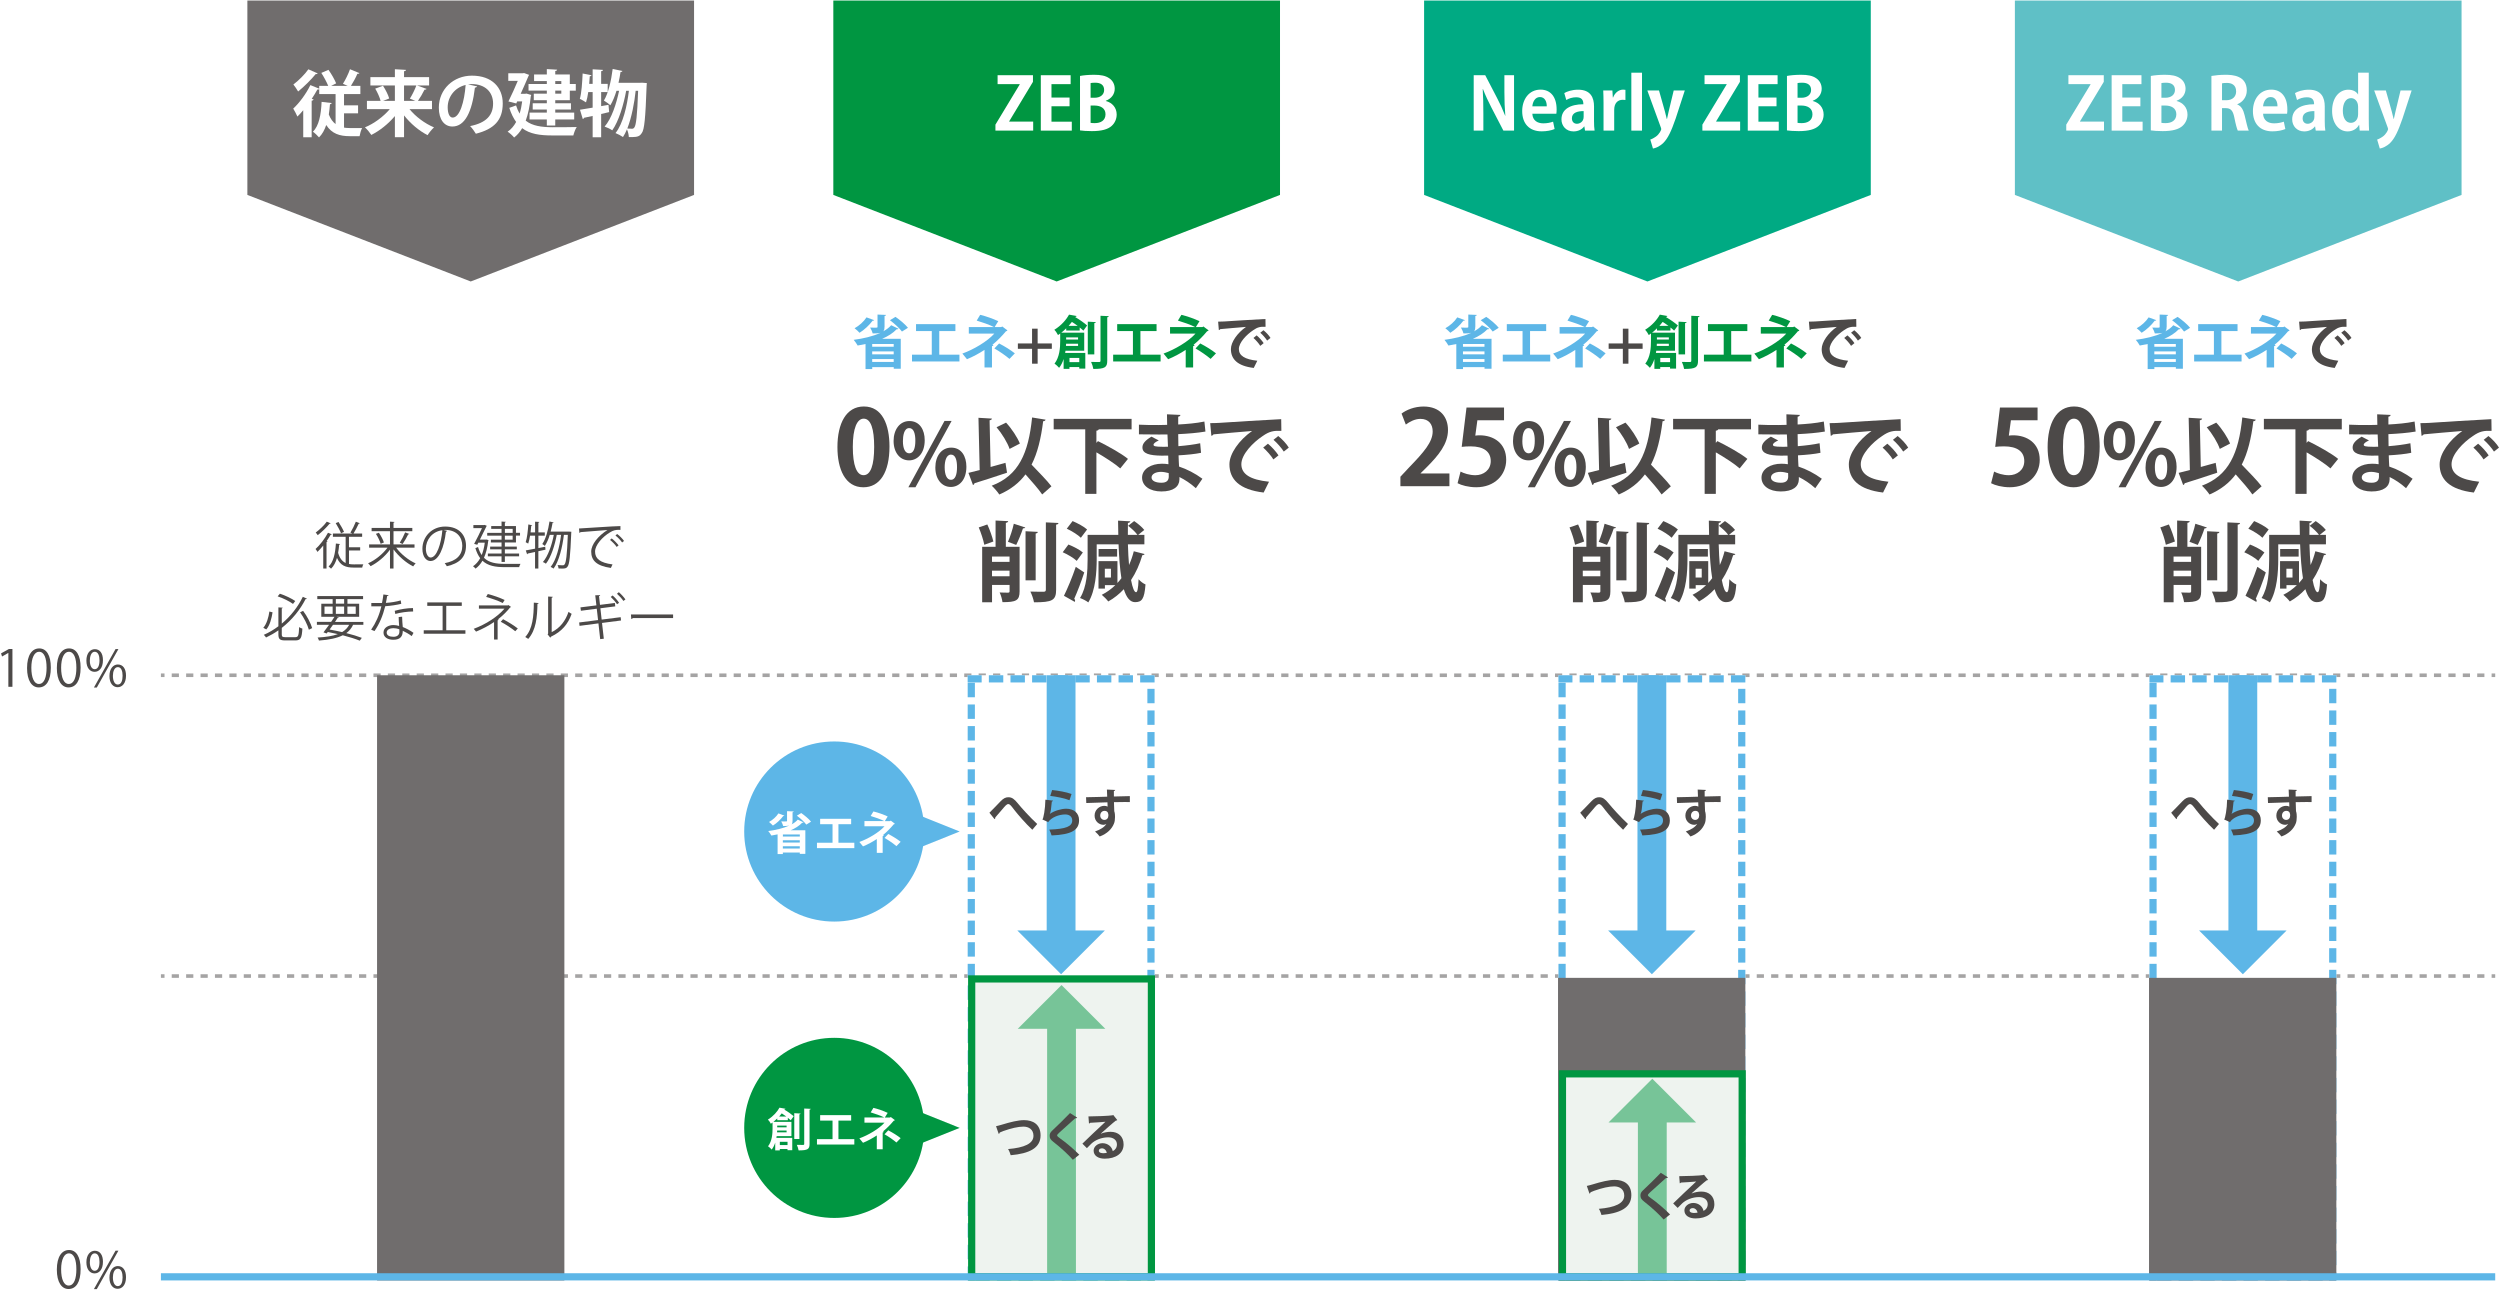 <?xml version="1.0" encoding="utf-8"?>
<svg version="1.1" xmlns="http://www.w3.org/2000/svg" xmlns:xlink="http://www.w3.org/1999/xlink" x="0px" y="0px" width="694px" height="358px" viewBox="0 0 694 358" style="enable-background:new 0 0 694 358;" xml:space="preserve">
<style type="text/css">
	.st0{fill:none;}
	.st1{fill:#4C4948;}
	.st2{fill:#fff;}
	.st3{fill:none;stroke:#A5A4A4;stroke-miterlimit:10;}
	.st4{fill:none;stroke:#A5A4A4;stroke-miterlimit:10;stroke-dasharray:2,2;}
	.st5{opacity:0.3;fill:url(#SVGID_1_);}
	.st6{fill:#5DB6E7;}
	.st7{fill:none;stroke:#5DB6E7;stroke-width:8;stroke-miterlimit:10;}
	.st8{fill:#EEF3EF;}
	.st9{fill:#009641;}
	.st10{opacity:0.5;}
	.st11{fill:none;stroke:#009641;stroke-width:8;stroke-miterlimit:10;}
	.st12{opacity:0.3;fill:url(#SVGID_2_);}
	.st13{fill:#706D6D;}
	.st14{opacity:0.3;fill:url(#SVGID_3_);}
	.st15{fill:#5FC0C6;}
	.st16{opacity:0.15;fill:url(#SVGID_4_);}
	.st17{fill:#00AA83;}
	.st18{fill:none;stroke:#5DB6E7;stroke-width:2;stroke-miterlimit:10;}
</style>
<pattern  x="-3.92" y="-169.28" width="3" height="5" patternUnits="userSpaceOnUse" id="新規パターンスウォッチ_5" viewBox="0 -5 3 5" style="overflow:visible;">
	<g>
		<rect y="-5" class="st0" width="3" height="5"/>
		<g>
			<g>
			</g>
			<g>
				<rect y="-5" class="st1" width="1" height="5"/>
			</g>
		</g>
		<g>
			<g>
			</g>
			<g>
				<rect x="1" y="-5" class="st0" width="2" height="5"/>
			</g>
		</g>
	</g>
</pattern>
<pattern  x="-3.92" y="-169.28" width="3" height="5" patternUnits="userSpaceOnUse" id="新規パターンスウォッチ_7" viewBox="0 -5 3 5" style="overflow:visible;">
	<g>
		<rect y="-5" class="st0" width="3" height="5"/>
		<g>
			<g>
			</g>
			<g>
				<rect y="-5" class="st2" width="1" height="5"/>
			</g>
		</g>
		<g>
			<g>
			</g>
			<g>
				<rect x="1" y="-5" class="st0" width="2" height="5"/>
			</g>
		</g>
	</g>
</pattern>
<g>
	<g>
		<line class="st3" x1="692.67" y1="187.45" x2="691.67" y2="187.45"/>
		<line class="st4" x1="689.67" y1="187.45" x2="46.67" y2="187.45"/>
		<line class="st3" x1="45.67" y1="187.45" x2="44.67" y2="187.45"/>
	</g>
</g>
<g>
	<g>
		<line class="st3" x1="692.67" y1="270.95" x2="691.67" y2="270.95"/>
		<line class="st4" x1="689.67" y1="270.95" x2="46.67" y2="270.95"/>
		<line class="st3" x1="45.67" y1="270.95" x2="44.67" y2="270.95"/>
	</g>
</g>
<g>
	<rect x="268.63" y="187.45" class="st2" width="51.89" height="168"/>
	
		<pattern  id="SVGID_1_" xlink:href="#譁ｰ隕上ヱ繧ｿ繝ｼ繝ｳ繧ｹ繧ｦ繧ｩ繝メ_5" patternTransform="matrix(0.976 0.976 -0.976 0.976 -7336.933 7472.206)">
	</pattern>
	<rect x="268.63" y="187.45" class="st5" width="51.89" height="168"/>
	<path class="st6" d="M314.51,187.45h-4v2h4V187.45L314.51,187.45z M308.51,187.45h-4v2h4V187.45L308.51,187.45z M302.51,187.45h-4
		v2h4V187.45L302.51,187.45z M296.51,187.45h-4v2h4V187.45L296.51,187.45z M290.51,187.45h-4v2h4V187.45L290.51,187.45z
		 M284.51,187.45h-4v2h4V187.45L284.51,187.45z M278.51,187.45h-4v2h4V187.45L278.51,187.45z M272.51,187.45h-3.89v2h3.89V187.45
		L272.51,187.45z M270.63,189.56h-2v4h2V189.56L270.63,189.56z M270.63,195.56h-2v4h2V195.56L270.63,195.56z M270.63,201.56h-2v4h2
		V201.56L270.63,201.56z M270.63,207.56h-2v4h2V207.56L270.63,207.56z M270.63,213.56h-2v4h2V213.56L270.63,213.56z M270.63,219.56
		h-2v4h2V219.56L270.63,219.56z M270.63,225.56h-2v4h2V225.56L270.63,225.56z M270.63,231.56h-2v4h2V231.56L270.63,231.56z
		 M270.63,237.56h-2v4h2V237.56L270.63,237.56z M270.63,243.56h-2v4h2V243.56L270.63,243.56z M270.63,249.56h-2v4h2V249.56
		L270.63,249.56z M270.63,255.56h-2v4h2V255.56L270.63,255.56z M270.63,261.56h-2v4h2V261.56L270.63,261.56z M270.63,267.56h-2v4h2
		V267.56L270.63,267.56z M270.63,273.56h-2v4h2V273.56L270.63,273.56z M270.63,279.56h-2v4h2V279.56L270.63,279.56z M270.63,285.56
		h-2v4h2V285.56L270.63,285.56z M270.63,291.56h-2v4h2V291.56L270.63,291.56z M270.63,297.56h-2v4h2V297.56L270.63,297.56z
		 M270.63,303.56h-2v4h2V303.56L270.63,303.56z M270.63,309.56h-2v4h2V309.56L270.63,309.56z M270.63,315.56h-2v4h2V315.56
		L270.63,315.56z M270.63,321.56h-2v4h2V321.56L270.63,321.56z M270.63,327.56h-2v4h2V327.56L270.63,327.56z M270.63,333.56h-2v4h2
		V333.56L270.63,333.56z M270.63,339.56h-2v4h2V339.56L270.63,339.56z M270.63,345.56h-2v4h2V345.56L270.63,345.56z M270.63,351.56
		h-2v3.89h2l0,0l0,0l0,0V351.56L270.63,351.56z M274.74,353.45h-4v2h4V353.45L274.74,353.45z M280.74,353.45h-4v2h4V353.45
		L280.74,353.45z M286.74,353.45h-4v2h4V353.45L286.74,353.45z M292.74,353.45h-4v2h4V353.45L292.74,353.45z M298.74,353.45h-4v2h4
		V353.45L298.74,353.45z M304.74,353.45h-4v2h4V353.45L304.74,353.45z M310.74,353.45h-4v2h4V353.45L310.74,353.45z M316.74,353.45
		h-4v2h4V353.45L316.74,353.45z M320.51,353.22h-2v2.23h0.23l0,0h-0.23h0.23l0,0h1.77V353.22L320.51,353.22z M320.51,347.22h-2v4h2
		V347.22L320.51,347.22z M320.51,341.22h-2v4h2V341.22L320.51,341.22z M320.51,335.22h-2v4h2V335.22L320.51,335.22z M320.51,329.22
		h-2v4h2V329.22L320.51,329.22z M320.51,323.22h-2v4h2V323.22L320.51,323.22z M320.51,317.22h-2v4h2V317.22L320.51,317.22z
		 M320.51,311.22h-2v4h2V311.22L320.51,311.22z M320.51,305.22h-2v4h2V305.22L320.51,305.22z M320.51,299.22h-2v4h2V299.22
		L320.51,299.22z M320.51,293.22h-2v4h2V293.22L320.51,293.22z M320.51,287.22h-2v4h2V287.22L320.51,287.22z M320.51,281.22h-2v4h2
		V281.22L320.51,281.22z M320.51,275.22h-2v4h2V275.22L320.51,275.22z M320.51,269.22h-2v4h2V269.22L320.51,269.22z M320.51,263.22
		h-2v4h2V263.22L320.51,263.22z M320.51,257.22h-2v4h2V257.22L320.51,257.22z M320.51,251.22h-2v4h2V251.22L320.51,251.22z
		 M320.51,245.22h-2v4h2V245.22L320.51,245.22z M320.51,239.22h-2v4h2V239.22L320.51,239.22z M320.51,233.22h-2v4h2V233.22
		L320.51,233.22z M320.51,227.22h-2v4h2V227.22L320.51,227.22z M320.51,221.22h-2v4h2V221.22L320.51,221.22z M320.51,215.22h-2v4h2
		V215.22L320.51,215.22z M320.51,209.22h-2v4h2V209.22L320.51,209.22z M320.51,203.22h-2v4h2V203.22L320.51,203.22z M320.51,197.22
		h-2v4h2V197.22L320.51,197.22z M320.51,191.22h-2v4h2V191.22L320.51,191.22z M320.51,187.45h-4v2h4V187.45L320.51,187.45z"/>
</g>
<g>
	<g>
		<line class="st7" x1="294.56" y1="187.45" x2="294.56" y2="259.93"/>
		<g>
			<polygon class="st6" points="306.71,258.3 282.41,258.3 294.56,270.45 			"/>
		</g>
	</g>
</g>
<g>
	<rect x="269.74" y="271.75" class="st8" width="49.89" height="82.69"/>
	<g>
		<path class="st9" d="M318.63,272.75v80.69h-47.89v-80.69H318.63 M320.63,270.75h-51.89v84.69h51.89V270.75L320.63,270.75z"/>
	</g>
</g>
<path class="st1" d="M274.66,225.62c0.8-0.77,2.35-2.41,3.04-3.12c0.85-0.9,1.48-1.19,2.21-1.19c1.01,0,1.65,0.49,2.63,1.69
	c1.01,1.26,3.35,3.84,5.39,5.74l-1.36,1.6c-1.82-1.68-4.06-4.3-4.92-5.41c-0.91-1.18-1.27-1.72-1.76-1.72
	c-0.42,0-0.84,0.48-1.64,1.44c-0.46,0.55-1.39,1.62-1.95,2.26c0.01,0.28-0.08,0.39-0.21,0.49L274.66,225.62z"/>
<path class="st1" d="M292.35,222.26c-0.07,0.15-0.17,0.21-0.36,0.24c-0.17,1.95-0.32,3.07-0.57,3.43h0.01
	c1.25-0.87,3.22-1.43,4.55-1.43c2.04,0,3.59,1.13,3.57,3.22c-0.01,2.68-2.03,3.98-7.63,4.2c-0.13-0.43-0.38-1.15-0.64-1.62
	c4.66-0.18,6.36-0.87,6.37-2.54c0.01-0.99-0.71-1.67-1.95-1.67c-1.74,0-3.89,0.84-4.71,2.13l-1.62-0.73c0.29-0.22,0.8-2.94,0.83-5.5
	L292.35,222.26z M292.07,219.31c1.7,0.18,3.92,0.55,5.39,1.11l-0.57,1.72c-1.4-0.57-3.75-1.01-5.34-1.19L292.07,219.31z"/>
<path class="st1" d="M301.49,221.31c0.88-0.03,2.12-0.04,3.21-0.07c0.66-0.03,1.65-0.06,2.66-0.08c0-0.21-0.03-1.34-0.08-1.98
	l2.31,0.11c-0.01,0.11-0.15,0.27-0.38,0.31c-0.01,0.34,0,0.94,0.01,1.51c1.83-0.06,3.67-0.1,4.43-0.11v1.65
	c-0.41-0.01-0.94-0.01-1.54-0.01c-0.84,0-1.83,0.01-2.87,0.04l0.08,2.49c0.2,0.56,0.21,1.22,0.21,1.6c0,0.66-0.08,1.39-0.29,1.85
	c-0.57,1.46-1.85,2.8-3.96,3.59c-0.29-0.42-0.9-1.05-1.3-1.39c1.51-0.52,2.66-1.25,3.15-2.12h-0.01c-0.17,0.15-0.49,0.27-0.77,0.27
	c-1.25,0-2.49-0.99-2.49-2.55c-0.01-1.6,1.3-2.72,2.7-2.72c0.32,0,0.64,0.08,0.91,0.21c0-0.14-0.03-0.91-0.04-1.19
	c-1.04,0.01-5.66,0.18-5.88,0.2L301.49,221.31z M307.69,226.38c0-0.31,0-1.29-1.07-1.29c-0.66,0.01-1.19,0.49-1.2,1.32
	c0,0.71,0.56,1.2,1.15,1.2C307.27,227.61,307.69,227.08,307.69,226.38z"/>
<g class="st10">
	<g>
		<line class="st11" x1="294.68" y1="353.45" x2="294.68" y2="283.96"/>
		<g>
			<polygon class="st9" points="282.53,285.59 306.83,285.59 294.68,273.45 			"/>
		</g>
	</g>
</g>
<path class="st1" d="M276.5,312.63c0.42-0.08,0.85-0.2,1.61-0.42c2.38-0.73,4.54-1.26,6.16-1.26c2.44,0,4.59,1.13,4.59,4.24
	c0,3.56-3.18,5.04-8.29,5.5c-0.1-0.36-0.42-1.26-0.73-1.71c4.51-0.38,7.05-1.51,7.05-3.68c0-1.78-1.32-2.55-2.8-2.55
	c-1.39,0-3.39,0.45-5.55,1.22c-0.32,0.13-0.69,0.28-1.02,0.42c0,0.2-0.14,0.34-0.28,0.39L276.5,312.63z"/>
<path class="st1" d="M297.82,321.96c-1.21-1.4-3.31-3.35-5.39-4.96c-0.84-0.66-1.04-1.05-1.04-1.74c0-0.46,0.15-0.88,0.66-1.36
	c1.4-1.3,3.91-3.78,4.99-4.92l2,1.29c-0.13,0.13-0.29,0.2-0.55,0.15c-1.29,1.19-3.26,2.91-4.41,3.98c-0.31,0.31-0.63,0.59-0.63,0.78
	c0,0.22,0.35,0.5,0.85,0.85c1.71,1.22,3.66,2.87,5.31,4.52L297.82,321.96z"/>
<path class="st1" d="M305.63,314.71c0.77-0.34,1.86-0.52,2.68-0.52c2.13,0,3.6,1.3,3.6,3.5c0,2.51-2.18,3.96-5.24,3.96
	c-1.81,0-3.08-0.83-3.08-2.24c0-1.13,1.15-2.06,2.47-2.06c1.48,0,2.61,0.99,2.84,2.21c0.69-0.34,1.16-0.99,1.16-1.86
	c0-1.21-0.99-1.98-2.41-1.98c-1.91,0-3.67,0.8-4.67,1.74c-0.34,0.31-0.9,0.87-1.26,1.27l-1.25-1.25c0.99-0.99,4.52-4.34,6.4-6.08
	c-0.69,0.1-3.11,0.22-4.23,0.29c-0.04,0.1-0.21,0.18-0.34,0.21l-0.15-1.98c1.79,0,5.74-0.15,6.67-0.31l0.21-0.1l1.13,1.43
	c-0.08,0.08-0.25,0.14-0.41,0.15c-0.73,0.53-2.98,2.55-4.13,3.57V314.71z M306.38,320.13c0.24,0,0.67-0.04,0.85-0.08
	c-0.1-0.74-0.69-1.27-1.32-1.27c-0.46,0-0.88,0.24-0.88,0.64C305.03,320.08,305.91,320.13,306.38,320.13z"/>
<g>
	<rect x="432.63" y="187.45" class="st2" width="51.89" height="168"/>
	
		<pattern  id="SVGID_2_" xlink:href="#譁ｰ隕上ヱ繧ｿ繝ｼ繝ｳ繧ｹ繧ｦ繧ｩ繝メ_5" patternTransform="matrix(0.976 0.976 -0.976 0.976 -7336.933 7472.206)">
	</pattern>
	<rect x="432.63" y="187.45" class="st12" width="51.89" height="168"/>
	<path class="st6" d="M478.51,187.45h-4v2h4V187.45L478.51,187.45z M472.51,187.45h-4v2h4V187.45L472.51,187.45z M466.51,187.45h-4
		v2h4V187.45L466.51,187.45z M460.51,187.45h-4v2h4V187.45L460.51,187.45z M454.51,187.45h-4v2h4V187.45L454.51,187.45z
		 M448.51,187.45h-4v2h4V187.45L448.51,187.45z M442.51,187.45h-4v2h4V187.45L442.51,187.45z M436.51,187.45h-3.89v2h3.89V187.45
		L436.51,187.45z M434.63,189.56h-2v4h2V189.56L434.63,189.56z M434.63,195.56h-2v4h2V195.56L434.63,195.56z M434.63,201.56h-2v4h2
		V201.56L434.63,201.56z M434.63,207.56h-2v4h2V207.56L434.63,207.56z M434.63,213.56h-2v4h2V213.56L434.63,213.56z M434.63,219.56
		h-2v4h2V219.56L434.63,219.56z M434.63,225.56h-2v4h2V225.56L434.63,225.56z M434.63,231.56h-2v4h2V231.56L434.63,231.56z
		 M434.63,237.56h-2v4h2V237.56L434.63,237.56z M434.63,243.56h-2v4h2V243.56L434.63,243.56z M434.63,249.56h-2v4h2V249.56
		L434.63,249.56z M434.63,255.56h-2v4h2V255.56L434.63,255.56z M434.63,261.56h-2v4h2V261.56L434.63,261.56z M434.63,267.56h-2v4h2
		V267.56L434.63,267.56z M434.63,273.56h-2v4h2V273.56L434.63,273.56z M434.63,279.56h-2v4h2V279.56L434.63,279.56z M434.63,285.56
		h-2v4h2V285.56L434.63,285.56z M434.63,291.56h-2v4h2V291.56L434.63,291.56z M434.63,297.56h-2v4h2V297.56L434.63,297.56z
		 M434.63,303.56h-2v4h2V303.56L434.63,303.56z M434.63,309.56h-2v4h2V309.56L434.63,309.56z M434.63,315.56h-2v4h2V315.56
		L434.63,315.56z M434.63,321.56h-2v4h2V321.56L434.63,321.56z M434.63,327.56h-2v4h2V327.56L434.63,327.56z M434.63,333.56h-2v4h2
		V333.56L434.63,333.56z M434.63,339.56h-2v4h2V339.56L434.63,339.56z M434.63,345.56h-2v4h2V345.56L434.63,345.56z M434.63,351.56
		h-2v3.89h2l0,0l0,0l0,0V351.56L434.63,351.56z M438.74,353.45h-4v2h4V353.45L438.74,353.45z M444.74,353.45h-4v2h4V353.45
		L444.74,353.45z M450.74,353.45h-4v2h4V353.45L450.74,353.45z M456.74,353.45h-4v2h4V353.45L456.74,353.45z M462.74,353.45h-4v2h4
		V353.45L462.74,353.45z M468.74,353.45h-4v2h4V353.45L468.74,353.45z M474.74,353.45h-4v2h4V353.45L474.74,353.45z M480.74,353.45
		h-4v2h4V353.45L480.74,353.45z M484.51,353.22h-2v2.23h0.23l0,0h-0.23h0.23l0,0h1.77V353.22L484.51,353.22z M484.51,347.22h-2v4h2
		V347.22L484.51,347.22z M484.51,341.22h-2v4h2V341.22L484.51,341.22z M484.51,335.22h-2v4h2V335.22L484.51,335.22z M484.51,329.22
		h-2v4h2V329.22L484.51,329.22z M484.51,323.22h-2v4h2V323.22L484.51,323.22z M484.51,317.22h-2v4h2V317.22L484.51,317.22z
		 M484.51,311.22h-2v4h2V311.22L484.51,311.22z M484.51,305.22h-2v4h2V305.22L484.51,305.22z M484.51,299.22h-2v4h2V299.22
		L484.51,299.22z M484.51,293.22h-2v4h2V293.22L484.51,293.22z M484.51,287.22h-2v4h2V287.22L484.51,287.22z M484.51,281.22h-2v4h2
		V281.22L484.51,281.22z M484.51,275.22h-2v4h2V275.22L484.51,275.22z M484.51,269.22h-2v4h2V269.22L484.51,269.22z M484.51,263.22
		h-2v4h2V263.22L484.51,263.22z M484.51,257.22h-2v4h2V257.22L484.51,257.22z M484.51,251.22h-2v4h2V251.22L484.51,251.22z
		 M484.51,245.22h-2v4h2V245.22L484.51,245.22z M484.51,239.22h-2v4h2V239.22L484.51,239.22z M484.51,233.22h-2v4h2V233.22
		L484.51,233.22z M484.51,227.22h-2v4h2V227.22L484.51,227.22z M484.51,221.22h-2v4h2V221.22L484.51,221.22z M484.51,215.22h-2v4h2
		V215.22L484.51,215.22z M484.51,209.22h-2v4h2V209.22L484.51,209.22z M484.51,203.22h-2v4h2V203.22L484.51,203.22z M484.51,197.22
		h-2v4h2V197.22L484.51,197.22z M484.51,191.22h-2v4h2V191.22L484.51,191.22z M484.51,187.45h-4v2h4V187.45L484.51,187.45z"/>
</g>
<rect x="432.51" y="271.45" class="st13" width="52" height="84"/>
<g>
	<g>
		<line class="st7" x1="458.56" y1="187.45" x2="458.56" y2="259.93"/>
		<g>
			<polygon class="st6" points="470.71,258.3 446.41,258.3 458.56,270.45 			"/>
		</g>
	</g>
</g>
<g>
	<rect x="433.74" y="298.1" class="st8" width="49.89" height="56.35"/>
	<g>
		<path class="st9" d="M482.63,299.1v54.35h-47.89V299.1H482.63 M484.63,297.1h-51.89v58.35h51.89V297.1L484.63,297.1z"/>
	</g>
</g>
<path class="st1" d="M438.66,225.62c0.8-0.77,2.35-2.41,3.04-3.12c0.85-0.9,1.48-1.19,2.21-1.19c1.01,0,1.65,0.49,2.63,1.69
	c1.01,1.26,3.35,3.84,5.39,5.74l-1.36,1.6c-1.82-1.68-4.06-4.3-4.92-5.41c-0.91-1.18-1.27-1.72-1.76-1.72
	c-0.42,0-0.84,0.48-1.64,1.44c-0.46,0.55-1.39,1.62-1.95,2.26c0.01,0.28-0.08,0.39-0.21,0.49L438.66,225.62z"/>
<path class="st1" d="M456.35,222.26c-0.07,0.15-0.17,0.21-0.36,0.24c-0.17,1.95-0.32,3.07-0.57,3.43h0.01
	c1.25-0.87,3.22-1.43,4.55-1.43c2.04,0,3.59,1.13,3.57,3.22c-0.01,2.68-2.03,3.98-7.63,4.2c-0.13-0.43-0.38-1.15-0.64-1.62
	c4.66-0.18,6.36-0.87,6.37-2.54c0.01-0.99-0.71-1.67-1.95-1.67c-1.74,0-3.89,0.84-4.71,2.13l-1.62-0.73c0.29-0.22,0.8-2.94,0.83-5.5
	L456.35,222.26z M456.07,219.31c1.7,0.18,3.92,0.55,5.39,1.11l-0.57,1.72c-1.4-0.57-3.75-1.01-5.34-1.19L456.07,219.31z"/>
<path class="st1" d="M465.49,221.31c0.88-0.03,2.12-0.04,3.21-0.07c0.66-0.03,1.65-0.06,2.66-0.08c0-0.21-0.03-1.34-0.08-1.98
	l2.31,0.11c-0.01,0.11-0.15,0.27-0.38,0.31c-0.01,0.34,0,0.94,0.01,1.51c1.83-0.06,3.67-0.1,4.43-0.11v1.65
	c-0.41-0.01-0.94-0.01-1.54-0.01c-0.84,0-1.83,0.01-2.87,0.04l0.08,2.49c0.2,0.56,0.21,1.22,0.21,1.6c0,0.66-0.08,1.39-0.29,1.85
	c-0.57,1.46-1.85,2.8-3.96,3.59c-0.29-0.42-0.9-1.05-1.3-1.39c1.51-0.52,2.66-1.25,3.15-2.12h-0.01c-0.17,0.15-0.49,0.27-0.77,0.27
	c-1.25,0-2.49-0.99-2.49-2.55c-0.01-1.6,1.3-2.72,2.7-2.72c0.32,0,0.64,0.08,0.91,0.21c0-0.14-0.03-0.91-0.04-1.19
	c-1.04,0.01-5.66,0.18-5.88,0.2L465.49,221.31z M471.69,226.38c0-0.31,0-1.29-1.07-1.29c-0.66,0.01-1.19,0.49-1.2,1.32
	c0,0.71,0.56,1.2,1.15,1.2C471.27,227.61,471.69,227.08,471.69,226.38z"/>
<g class="st10">
	<g>
		<line class="st11" x1="458.68" y1="353.45" x2="458.68" y2="309.96"/>
		<g>
			<polygon class="st9" points="446.53,311.59 470.83,311.59 458.68,299.45 			"/>
		</g>
	</g>
</g>
<path class="st1" d="M440.5,329.21c0.42-0.08,0.85-0.2,1.61-0.42c2.38-0.73,4.54-1.26,6.16-1.26c2.44,0,4.59,1.13,4.59,4.24
	c0,3.56-3.18,5.04-8.29,5.51c-0.1-0.36-0.42-1.26-0.73-1.71c4.51-0.38,7.05-1.51,7.05-3.68c0-1.78-1.32-2.55-2.8-2.55
	c-1.39,0-3.39,0.45-5.55,1.22c-0.32,0.13-0.69,0.28-1.02,0.42c0,0.2-0.14,0.34-0.28,0.39L440.5,329.21z"/>
<path class="st1" d="M461.82,338.54c-1.21-1.4-3.31-3.35-5.39-4.96c-0.84-0.66-1.04-1.05-1.04-1.74c0-0.46,0.15-0.88,0.66-1.36
	c1.4-1.3,3.91-3.78,4.99-4.92l2,1.29c-0.13,0.13-0.29,0.2-0.55,0.15c-1.29,1.19-3.26,2.91-4.41,3.98c-0.31,0.31-0.63,0.59-0.63,0.78
	c0,0.22,0.35,0.5,0.85,0.85c1.71,1.22,3.66,2.87,5.31,4.52L461.82,338.54z"/>
<path class="st1" d="M469.63,331.3c0.77-0.34,1.86-0.52,2.68-0.52c2.13,0,3.6,1.3,3.6,3.5c0,2.51-2.18,3.96-5.24,3.96
	c-1.81,0-3.08-0.83-3.08-2.24c0-1.13,1.15-2.06,2.47-2.06c1.48,0,2.61,0.99,2.84,2.21c0.69-0.34,1.16-0.99,1.16-1.86
	c0-1.2-0.99-1.98-2.41-1.98c-1.91,0-3.67,0.8-4.67,1.74c-0.34,0.31-0.9,0.87-1.26,1.27l-1.25-1.25c0.99-0.99,4.52-4.34,6.4-6.08
	c-0.69,0.1-3.11,0.22-4.23,0.29c-0.04,0.1-0.21,0.18-0.34,0.21l-0.15-1.98c1.79,0,5.74-0.15,6.67-0.31l0.21-0.1l1.13,1.43
	c-0.08,0.08-0.25,0.14-0.41,0.15c-0.73,0.53-2.98,2.55-4.13,3.57V331.3z M470.38,336.72c0.24,0,0.67-0.04,0.85-0.08
	c-0.1-0.74-0.69-1.27-1.32-1.27c-0.46,0-0.88,0.24-0.88,0.64C469.03,336.67,469.91,336.72,470.38,336.72z"/>
<g>
	<rect x="596.68" y="187.45" class="st2" width="51.89" height="168"/>
	
		<pattern  id="SVGID_3_" xlink:href="#譁ｰ隕上ヱ繧ｿ繝ｼ繝ｳ繧ｹ繧ｦ繧ｩ繝メ_5" patternTransform="matrix(0.976 0.976 -0.976 0.976 -7336.933 7472.206)">
	</pattern>
	<rect x="596.68" y="187.45" class="st14" width="51.89" height="168"/>
	<path class="st6" d="M642.57,187.45h-4v2h4V187.45L642.57,187.45z M636.57,187.45h-4v2h4V187.45L636.57,187.45z M630.57,187.45h-4
		v2h4V187.45L630.57,187.45z M624.57,187.45h-4v2h4V187.45L624.57,187.45z M618.57,187.45h-4v2h4V187.45L618.57,187.45z
		 M612.57,187.45h-4v2h4V187.45L612.57,187.45z M606.57,187.45h-4v2h4V187.45L606.57,187.45z M600.57,187.45h-3.89v2h3.89V187.45
		L600.57,187.45z M598.68,189.56h-2v4h2V189.56L598.68,189.56z M598.68,195.56h-2v4h2V195.56L598.68,195.56z M598.68,201.56h-2v4h2
		V201.56L598.68,201.56z M598.68,207.56h-2v4h2V207.56L598.68,207.56z M598.68,213.56h-2v4h2V213.56L598.68,213.56z M598.68,219.56
		h-2v4h2V219.56L598.68,219.56z M598.68,225.56h-2v4h2V225.56L598.68,225.56z M598.68,231.56h-2v4h2V231.56L598.68,231.56z
		 M598.68,237.56h-2v4h2V237.56L598.68,237.56z M598.68,243.56h-2v4h2V243.56L598.68,243.56z M598.68,249.56h-2v4h2V249.56
		L598.68,249.56z M598.68,255.56h-2v4h2V255.56L598.68,255.56z M598.68,261.56h-2v4h2V261.56L598.68,261.56z M598.68,267.56h-2v4h2
		V267.56L598.68,267.56z M598.68,273.56h-2v4h2V273.56L598.68,273.56z M598.68,279.56h-2v4h2V279.56L598.68,279.56z M598.68,285.56
		h-2v4h2V285.56L598.68,285.56z M598.68,291.56h-2v4h2V291.56L598.68,291.56z M598.68,297.56h-2v4h2V297.56L598.68,297.56z
		 M598.68,303.56h-2v4h2V303.56L598.68,303.56z M598.68,309.56h-2v4h2V309.56L598.68,309.56z M598.68,315.56h-2v4h2V315.56
		L598.68,315.56z M598.68,321.56h-2v4h2V321.56L598.68,321.56z M598.68,327.56h-2v4h2V327.56L598.68,327.56z M598.68,333.56h-2v4h2
		V333.56L598.68,333.56z M598.68,339.56h-2v4h2V339.56L598.68,339.56z M598.68,345.56h-2v4h2V345.56L598.68,345.56z M598.68,351.56
		h-2v3.89h2l0,0l0,0l0,0V351.56L598.68,351.56z M602.8,353.45h-4v2h4V353.45L602.8,353.45z M608.8,353.45h-4v2h4V353.45
		L608.8,353.45z M614.8,353.45h-4v2h4V353.45L614.8,353.45z M620.8,353.45h-4v2h4V353.45L620.8,353.45z M626.8,353.45h-4v2h4V353.45
		L626.8,353.45z M632.8,353.45h-4v2h4V353.45L632.8,353.45z M638.8,353.45h-4v2h4V353.45L638.8,353.45z M644.8,353.45h-4v2h4V353.45
		L644.8,353.45z M648.57,353.22h-2v2.23h0.23l0,0h-0.23h0.23l0,0h1.77V353.22L648.57,353.22z M648.57,347.22h-2v4h2V347.22
		L648.57,347.22z M648.57,341.22h-2v4h2V341.22L648.57,341.22z M648.57,335.22h-2v4h2V335.22L648.57,335.22z M648.57,329.22h-2v4h2
		V329.22L648.57,329.22z M648.57,323.22h-2v4h2V323.22L648.57,323.22z M648.57,317.22h-2v4h2V317.22L648.57,317.22z M648.57,311.22
		h-2v4h2V311.22L648.57,311.22z M648.57,305.22h-2v4h2V305.22L648.57,305.22z M648.57,299.22h-2v4h2V299.22L648.57,299.22z
		 M648.57,293.22h-2v4h2V293.22L648.57,293.22z M648.57,287.22h-2v4h2V287.22L648.57,287.22z M648.57,281.22h-2v4h2V281.22
		L648.57,281.22z M648.57,275.22h-2v4h2V275.22L648.57,275.22z M648.57,269.22h-2v4h2V269.22L648.57,269.22z M648.57,263.22h-2v4h2
		V263.22L648.57,263.22z M648.57,257.22h-2v4h2V257.22L648.57,257.22z M648.57,251.22h-2v4h2V251.22L648.57,251.22z M648.57,245.22
		h-2v4h2V245.22L648.57,245.22z M648.57,239.22h-2v4h2V239.22L648.57,239.22z M648.57,233.22h-2v4h2V233.22L648.57,233.22z
		 M648.57,227.22h-2v4h2V227.22L648.57,227.22z M648.57,221.22h-2v4h2V221.22L648.57,221.22z M648.57,215.22h-2v4h2V215.22
		L648.57,215.22z M648.57,209.22h-2v4h2V209.22L648.57,209.22z M648.57,203.22h-2v4h2V203.22L648.57,203.22z M648.57,197.22h-2v4h2
		V197.22L648.57,197.22z M648.57,191.22h-2v4h2V191.22L648.57,191.22z M648.57,187.45h-4v2h4V187.45L648.57,187.45z"/>
</g>
<rect x="596.57" y="271.45" class="st13" width="52" height="84"/>
<g>
	<g>
		<line class="st7" x1="622.61" y1="187.45" x2="622.61" y2="259.93"/>
		<g>
			<polygon class="st6" points="634.76,258.3 610.46,258.3 622.61,270.45 			"/>
		</g>
	</g>
</g>
<path class="st1" d="M602.72,225.62c0.8-0.77,2.35-2.41,3.04-3.12c0.85-0.9,1.48-1.19,2.21-1.19c1.01,0,1.65,0.49,2.63,1.69
	c1.01,1.26,3.35,3.84,5.39,5.74l-1.36,1.6c-1.82-1.68-4.06-4.3-4.92-5.41c-0.91-1.18-1.27-1.72-1.76-1.72
	c-0.42,0-0.84,0.48-1.64,1.44c-0.46,0.55-1.39,1.62-1.95,2.26c0.01,0.28-0.08,0.39-0.21,0.49L602.72,225.62z"/>
<path class="st1" d="M620.4,222.26c-0.07,0.15-0.17,0.21-0.36,0.24c-0.17,1.95-0.32,3.07-0.57,3.43h0.01
	c1.25-0.87,3.22-1.43,4.55-1.43c2.04,0,3.59,1.13,3.57,3.22c-0.01,2.68-2.03,3.98-7.63,4.2c-0.13-0.43-0.38-1.15-0.64-1.62
	c4.66-0.18,6.36-0.87,6.37-2.54c0.01-0.99-0.71-1.67-1.95-1.67c-1.74,0-3.89,0.84-4.71,2.13l-1.62-0.73c0.29-0.22,0.8-2.94,0.83-5.5
	L620.4,222.26z M620.12,219.31c1.7,0.18,3.92,0.55,5.39,1.11l-0.57,1.72c-1.4-0.57-3.75-1.01-5.34-1.19L620.12,219.31z"/>
<path class="st1" d="M629.54,221.31c0.88-0.03,2.12-0.04,3.21-0.07c0.66-0.03,1.65-0.06,2.66-0.08c0-0.21-0.03-1.34-0.08-1.98
	l2.31,0.11c-0.01,0.11-0.15,0.27-0.38,0.31c-0.01,0.34,0,0.94,0.01,1.51c1.83-0.06,3.67-0.1,4.43-0.11v1.65
	c-0.41-0.01-0.94-0.01-1.54-0.01c-0.84,0-1.83,0.01-2.87,0.04l0.08,2.49c0.2,0.56,0.21,1.22,0.21,1.6c0,0.66-0.08,1.39-0.29,1.85
	c-0.57,1.46-1.85,2.8-3.96,3.59c-0.29-0.42-0.9-1.05-1.3-1.39c1.51-0.52,2.66-1.25,3.15-2.12h-0.01c-0.17,0.15-0.49,0.27-0.77,0.27
	c-1.25,0-2.49-0.99-2.49-2.55c-0.01-1.6,1.3-2.72,2.7-2.72c0.32,0,0.64,0.08,0.91,0.21c0-0.14-0.03-0.91-0.04-1.19
	c-1.04,0.01-5.66,0.18-5.88,0.2L629.54,221.31z M635.75,226.38c0-0.31,0-1.29-1.07-1.29c-0.66,0.01-1.19,0.49-1.2,1.32
	c0,0.71,0.56,1.2,1.15,1.2C635.33,227.61,635.75,227.08,635.75,226.38z"/>
<polygon class="st15" points="559.33,54.11 559.33,27.13 559.33,0.14 621.33,0.14 683.33,0.14 683.33,27.13 683.33,54.11 
	621.33,78.14 "/>
<path class="st2" d="M584.01,22.72l-6.6,10.96v0.08h6.66v2.5h-10.48V34.6l6.74-11.16v-0.08h-6.14v-2.48h9.82V22.72z"/>
<path class="st2" d="M594.79,36.26h-8.6V20.88h8.28v2.48h-5.32v3.72h5.02v2.42h-5.02v4.28h5.64V36.26z"/>
<path class="st2" d="M604.25,28.04c1.72,0.44,3,1.8,3,3.76c0,1.2-0.5,2.36-1.4,3.16c-1.04,0.94-2.76,1.44-5.5,1.44
	c-1.46,0-2.56-0.1-3.28-0.2V21.08c0.88-0.18,2.4-0.32,3.9-0.32c1.86,0,3.18,0.24,4.24,0.98c0.92,0.62,1.5,1.64,1.5,2.9
	c0,1.4-0.82,2.7-2.46,3.32V28.04z M601.09,27.14c1.68,0,2.68-0.9,2.68-2.16c0-1.52-1.14-2.02-2.46-2.02c-0.64,0-1.04,0.04-1.3,0.1
	v4.08H601.09z M600.01,34.1c0.3,0.06,0.66,0.08,1.18,0.08c1.6,0,2.96-0.72,2.96-2.46c0-1.78-1.52-2.42-3.04-2.42h-1.1V34.1z"/>
<path class="st2" d="M621.07,29c1.08,0.42,1.68,1.46,2.04,3.02c0.44,1.82,0.84,3.66,1.14,4.24h-3.04c-0.22-0.44-0.6-1.78-0.96-3.64
	c-0.4-1.98-1.02-2.6-2.42-2.6h-1v6.24h-2.94V21.08c1.02-0.18,2.46-0.32,3.96-0.32c1.94,0,5.86,0.24,5.86,4.36
	c0,1.88-1.2,3.26-2.64,3.82V29z M618.05,27.82c1.68,0,2.7-0.98,2.7-2.44c0-1.98-1.48-2.36-2.56-2.36c-0.66,0-1.12,0.04-1.36,0.12
	v4.68H618.05z"/>
<path class="st2" d="M634.41,35.82c-0.92,0.4-2.22,0.64-3.6,0.64c-3.44,0-5.4-2.16-5.4-5.62c0-3.2,1.84-5.96,5.1-5.96
	c2.7,0,4.46,1.92,4.46,5.52c0,0.44-0.02,0.86-0.08,1.18h-6.66c0.08,1.9,1.44,2.66,3.04,2.66c1.1,0,1.96-0.2,2.72-0.46L634.41,35.82z
	 M632.23,29.52c0.02-1.16-0.44-2.58-1.9-2.58c-1.42,0-2.02,1.48-2.1,2.58H632.23z"/>
<path class="st2" d="M645.35,33.62c0,0.98,0.04,1.96,0.16,2.64h-2.66l-0.18-1.16h-0.06c-0.64,0.88-1.72,1.38-2.96,1.38
	c-2.06,0-3.34-1.54-3.34-3.34c0-2.86,2.54-4.2,6.08-4.2c0-1.1-0.38-1.94-2-1.94c-1.02,0-2.02,0.32-2.74,0.76l-0.56-1.92
	c0.74-0.44,2.12-0.94,3.86-0.94c3.46,0,4.4,2.2,4.4,4.64V33.62z M642.47,30.84c-1.6,0-3.26,0.38-3.26,2c0,1.06,0.66,1.52,1.4,1.52
	c0.7,0,1.86-0.5,1.86-1.92V30.84z"/>
<path class="st2" d="M657.57,33.08c0,1.12,0.04,2.36,0.08,3.18h-2.6l-0.14-1.58h-0.06c-0.58,1.1-1.78,1.8-3.14,1.8
	c-2.52,0-4.32-2.32-4.32-5.7c0-3.8,2.1-5.88,4.5-5.88c1.3,0,2.24,0.54,2.68,1.3h0.04v-6.02h2.96V33.08z M654.61,29.66
	c0-1.62-0.98-2.42-1.96-2.42c-1.52,0-2.28,1.56-2.28,3.5c0,2.02,0.84,3.36,2.24,3.36c0.88,0,2-0.64,2-2.4V29.66z"/>
<path class="st2" d="M669.47,25.12l-2.52,7.74c-1.24,3.6-2.18,5.56-3.44,6.82c-1.08,1.04-2.22,1.44-2.88,1.56l-0.74-2.5
	c0.48-0.14,1.04-0.46,1.56-0.82c0.98-0.7,1.48-1.84,1.48-2.06c0-0.12-0.04-0.28-0.12-0.5l-3.74-10.24h3.24l1.64,5.82
	c0.18,0.68,0.38,1.46,0.52,2.08h0.06c0.12-0.6,0.3-1.38,0.46-2.08l1.4-5.82H669.47z"/>
<polygon class="st13" points="68.67,54.11 68.67,27.13 68.67,0.14 130.67,0.14 192.67,0.14 192.67,27.13 192.67,54.11 130.67,78.14 
	"/>
<path class="st2" d="M95.5,31.46v3.96c0.78,0.14,1.2,0.14,5.02,0.14c-0.3,0.52-0.6,1.62-0.7,2.24h-2.78c-2.7,0-4.92-0.66-6.48-3.1
	c-0.46,1.38-1.1,2.56-2,3.44c-0.38-0.46-1.2-1.24-1.7-1.58c1.7-1.62,2.26-4.76,2.42-8.28l2.8,0.32c-0.04,0.18-0.2,0.3-0.48,0.34
	c-0.08,0.98-0.18,1.94-0.32,2.84c0.48,1.24,1.12,2.08,1.88,2.66v-8.32h-4.54v-1.38c-0.12,0.12-0.34,0.14-0.52,0.12
	c-0.46,0.86-1,1.72-1.56,2.58l0.52,0.16c-0.06,0.16-0.22,0.32-0.54,0.36v10.14h-2.34v-7.5c-0.54,0.64-1.08,1.24-1.62,1.76
	c-0.22-0.52-0.82-1.7-1.16-2.22c1.64-1.48,3.58-4.08,4.76-6.52l2.46,1v-0.78h2.5c-0.44-1.06-1.22-2.52-1.92-3.6l1.98-0.86
	c0.84,1.16,1.72,2.72,2.14,3.76l-1.4,0.7h4.62l-1.34-0.58c0.68-1.06,1.52-2.76,1.96-4.04l2.62,1.08c-0.08,0.14-0.3,0.22-0.58,0.2
	c-0.42,1.04-1.16,2.36-1.78,3.34h2.62v2.28H95.5v3.12h3.9v2.22H95.5z M88.2,20.38c-0.1,0.14-0.3,0.22-0.56,0.18
	c-1.18,1.46-3.2,3.48-4.88,4.84c-0.3-0.54-0.92-1.46-1.32-1.94c1.44-1.08,3.24-2.88,4.16-4.22L88.2,20.38z"/>
<path class="st2" d="M119.92,30.3h-6.24c1.7,2.08,4.26,4,6.8,5.06c-0.56,0.5-1.38,1.5-1.78,2.16c-2.4-1.22-4.72-3.2-6.54-5.48v6.04
	h-2.54v-5.86c-1.84,2.18-4.16,4.04-6.54,5.24c-0.4-0.62-1.2-1.6-1.78-2.1c2.56-1.06,5.16-3,6.9-5.06h-6.34V28h3.8
	c-0.24-0.96-0.88-2.36-1.5-3.4l2.16-0.8c0.7,1.1,1.46,2.54,1.72,3.54l-1.7,0.66h3.28v-4.28h-6.8v-2.3h6.8v-2.2l3.1,0.18
	c-0.02,0.18-0.18,0.32-0.56,0.38v1.64h6.96v2.3h-3.36l2.66,0.96c-0.12,0.18-0.34,0.24-0.58,0.22c-0.46,0.96-1.18,2.2-1.82,3.1h3.9
	V30.3z M112.16,23.72V28h3.14c-0.62-0.26-1.52-0.62-1.52-0.62c0.62-0.98,1.38-2.5,1.8-3.66H112.16z"/>
<path class="st2" d="M132.44,23.98c-0.08,0.18-0.32,0.34-0.6,0.34c-0.82,6.84-2.82,10.8-6.26,10.8c-2.18,0-3.76-1.84-3.76-5.24
	c0-5.12,4.08-8.88,9.18-8.88c5.66,0,8.56,3.36,8.56,7.7c0,4.7-2.42,7.14-7.46,8.42c-0.38-0.6-0.94-1.44-1.6-2.12
	c4.56-0.9,6.38-3.08,6.38-6.26c0-3.22-2.24-5.4-5.92-5.4c-0.36,0-0.68,0.04-1.02,0.08L132.44,23.98z M129.26,23.58
	c-3.04,0.72-4.98,3.34-4.98,6.2c0,1.68,0.5,2.86,1.38,2.86C127.62,32.64,128.92,28.26,129.26,23.58z"/>
<path class="st2" d="M146.16,25.98l1.32,0.38c-0.02,0.14-0.08,0.3-0.14,0.4c-0.26,2.64-0.72,4.9-1.4,6.74
	c1.88,1.48,4.42,1.8,7.38,1.82c1.2,0,5.3,0,6.78-0.06c-0.38,0.54-0.78,1.66-0.94,2.34h-5.9c-3.4,0-6.18-0.4-8.3-2.02
	c-0.62,1.06-1.38,1.94-2.24,2.6c-0.36-0.48-1.3-1.32-1.8-1.62c0.96-0.66,1.74-1.56,2.36-2.7c-0.74-1.02-1.38-2.3-1.9-3.92l1.88-0.68
	c0.28,0.88,0.6,1.64,0.98,2.28c0.32-1,0.56-2.14,0.72-3.4h-1.38l-0.26,0.58l-2.18-0.56c0.88-1.76,1.86-3.96,2.6-5.72h-2.64v-2.1
	h3.96l0.44-0.06l1.38,0.5c-0.06,0.12-0.12,0.26-0.2,0.38c-0.52,1.26-1.32,3.06-2.14,4.88h1.2L146.16,25.98z M151.8,23.32V22.5h-3.54
	v-1.82h3.54v-1.5l2.86,0.16c-0.02,0.2-0.16,0.32-0.52,0.38v0.96h4.04v2.64h1.66v1.84h-1.66v2.66h-4.04v0.84h4.36v1.74h-4.36v0.86
	h5.26v1.9h-5.26v1.68h-2.34v-1.68H147v-1.9h4.8V30.4h-3.92v-1.74h3.92v-0.84h-3.62V26h3.62v-0.84h-5.08v-1.84H151.8z M155.82,22.5
	h-1.68v0.82h1.68V22.5z M155.82,26v-0.84h-1.68V26H155.82z"/>
<path class="st2" d="M168.92,29.1l0.18,2.02c-0.74,0.18-1.48,0.36-2.22,0.52v6.46h-2.36v-5.92c-0.9,0.2-1.72,0.38-2.4,0.52
	c-0.02,0.2-0.18,0.3-0.34,0.34l-0.78-2.58c0.96-0.14,2.18-0.36,3.52-0.58v-4.32h-1.22c-0.16,1.08-0.36,2.08-0.62,2.86
	c-0.42-0.3-1.2-0.74-1.72-0.98c0.48-1.62,0.66-4.48,0.78-7.04l2.46,0.5c-0.04,0.16-0.2,0.26-0.48,0.26
	c-0.04,0.68-0.08,1.4-0.16,2.12h0.96v-4.04l2.88,0.16c-0.02,0.18-0.16,0.32-0.52,0.36v3.52h1.82v2.28h-1.82v3.9L168.92,29.1z
	 M178.26,22.96l1.3,0.1l-0.06,0.76c-0.32,8.96-0.62,12.18-1.34,13.12c-0.48,0.76-1.02,1.12-2.72,1.12c-0.28,0-0.58,0-0.88-0.02
	c-0.02-0.62-0.22-1.48-0.52-2.14c-0.34,0.82-0.7,1.54-1.1,2.14c-0.5-0.34-1.4-0.84-2.08-1.1c2.12-2.62,3.22-7.6,3.72-11.74h-0.76
	c-0.66,3.74-2.06,8.48-3.86,10.98c-0.54-0.38-1.42-0.8-2.12-1.04c1.94-2.22,3.28-6.38,4.02-9.94h-0.72
	c-0.48,1.54-1.04,2.94-1.7,4.02c-0.4-0.38-1.26-0.98-1.8-1.3c1.2-1.94,2.02-5.44,2.44-8.78l2.7,0.56c-0.04,0.18-0.22,0.28-0.52,0.28
	c-0.14,1-0.34,2-0.56,3h6.04L178.26,22.96z M176.46,25.2c-0.34,3.3-1.12,7.44-2.32,10.48c0.54,0.04,1.02,0.06,1.3,0.06
	c0.3,0,0.48-0.1,0.68-0.4c0.44-0.6,0.78-3.12,1.02-10.14H176.46z"/>
<g>
	<rect x="104.67" y="187.45" class="st13" width="52" height="168"/>
	
		<pattern  id="SVGID_4_" xlink:href="#譁ｰ隕上ヱ繧ｿ繝ｼ繝ｳ繧ｹ繧ｦ繧ｩ繝メ_7" patternTransform="matrix(1.061 1.061 -1.061 1.061 -7292.156 8758.707)">
	</pattern>
	<rect x="104.67" y="187.45" class="st16" width="52" height="168"/>
</g>
<path class="st6" d="M601.45,90.75c0,0.59-0.1,0.98-0.35,1.23c0.9-0.48,1.65-1.04,2.21-1.7l2.03,0.98
	c-0.11,0.14-0.32,0.18-0.51,0.14c-1.04,1.09-2.43,1.97-4.05,2.66h5.19v8.31h-1.95v-0.46h-5.97v0.54h-1.86V95.5
	c-0.72,0.16-1.46,0.29-2.19,0.42c-0.22-0.42-0.75-1.2-1.1-1.58c2.66-0.35,5.3-0.96,7.38-1.92v-0.02c-0.56,0.14-1.25,0.16-2.11,0.16
	c-0.11-0.51-0.45-1.2-0.7-1.63c0.4,0.02,0.85,0.03,1.22,0.03c0.83,0,0.83-0.02,0.83-0.26v-3.38l2.35,0.1
	c-0.02,0.14-0.11,0.26-0.4,0.29V90.75z M598.58,88.87c-0.08,0.13-0.22,0.19-0.43,0.16c-0.9,1.22-2.29,2.53-3.62,3.35
	c-0.32-0.35-0.96-0.96-1.38-1.26c1.26-0.69,2.58-1.86,3.31-3.02L598.58,88.87z M604.01,96.25V95.5h-5.97v0.75H604.01z M598.04,97.55
	v0.82h5.97v-0.82H598.04z M598.04,100.48h5.97v-0.8h-5.97V100.48z M606.3,92.04c-0.64-0.9-2.11-2.23-3.33-3.15l1.54-0.93
	c1.22,0.85,2.74,2.11,3.46,3.04L606.3,92.04z"/>
<path class="st6" d="M610.21,89.98h10.93v1.92h-4.48v6.55h5.6v1.9h-13.17v-1.9h5.49V91.9h-4.37V89.98z"/>
<path class="st6" d="M634.15,90.63l1.44,1.09c-0.08,0.13-0.21,0.22-0.42,0.24c-0.99,1.2-2.43,2.69-3.76,3.76l0.3,0.11
	c-0.06,0.13-0.18,0.24-0.42,0.27v5.91h-2.07v-4.88c-1.41,0.93-3.28,1.95-4.87,2.59c-0.08-0.11-1.15-1.44-1.28-1.57
	c3.06-1.09,6.92-3.35,8.87-5.54h-7.08v-1.82h6.98c-1.28-0.66-3.31-1.34-4.79-1.79l0.96-1.6c1.57,0.37,3.55,1.07,5.03,1.76
	l-1.01,1.63h1.84L634.15,90.63z M636.15,99.63c-1.06-0.9-2.74-2.08-4.19-2.9l1.31-1.39c1.6,0.83,3.22,1.84,4.37,2.75L636.15,99.63z"
	/>
<path class="st1" d="M638.23,89.29c0.5,0,1.23-0.02,1.68-0.05c1.84-0.13,8.75-0.56,11.46-0.69l0.03,2.16
	c-1.42-0.05-2.21,0.08-3.47,0.98c-1.76,1.17-3.94,3.38-3.94,5.2s1.62,2.88,5.12,3.25l-0.99,2c-4.55-0.54-6.34-2.47-6.34-5.23
	c0-1.95,1.79-4.48,4.19-6.16c-1.99,0.18-5.68,0.46-7.16,0.62c-0.03,0.13-0.24,0.24-0.38,0.27L638.23,89.29z M648.92,93.1
	c0.69,0.56,1.52,1.49,1.95,2.16l-0.94,0.75c-0.35-0.62-1.31-1.7-1.89-2.19L648.92,93.1z M650.82,91.67
	c0.72,0.58,1.54,1.44,1.95,2.14l-0.93,0.74c-0.37-0.59-1.26-1.65-1.91-2.18L650.82,91.67z"/>
<path class="st1" d="M565.63,113.16v3.51h-7.4l-0.58,4.26c0.4-0.06,0.75-0.09,1.21-0.09c3.8,0,7.37,2.13,7.37,6.82
	c0,4.17-3.2,7.6-8.32,7.6c-2.16,0-4.12-0.55-5.18-1.12l0.83-3.23c0.86,0.46,2.45,1.01,4.12,1.01c2.22,0,4.26-1.41,4.26-3.92
	c0-2.62-1.93-4.09-5.62-4.09c-0.98,0-1.73,0.06-2.45,0.14l1.32-10.91H565.63z"/>
<path class="st1" d="M568.42,124.13c0-6.62,2.45-11.29,7.34-11.29c5.12,0,7.11,5.07,7.11,11.11c0,7.2-2.68,11.32-7.26,11.32
	C570.55,135.27,568.42,130.21,568.42,124.13z M575.68,131.91c1.96,0,2.94-2.76,2.94-7.86c0-4.92-0.89-7.83-2.91-7.83
	c-1.84,0-3.02,2.65-3.02,7.83c0,5.15,1.07,7.86,2.97,7.86H575.68z"/>
<path class="st1" d="M592.65,122.21c0,3.72-2.09,5.59-4.34,5.59c-2.52,0-4.3-2.16-4.3-5.38c0-3.19,1.73-5.54,4.39-5.54
	C591.28,116.88,592.65,119.33,592.65,122.21z M586.6,122.48c0,1.97,0.58,3.36,1.75,3.36c1.2,0,1.7-1.39,1.7-3.5
	c0-1.94-0.43-3.5-1.7-3.5C586.86,118.83,586.6,121.06,586.6,122.48z M590.08,135.27h-1.97l10.03-18.41h1.97L590.08,135.27z
	 M604.22,129.56c0,3.74-2.06,5.62-4.32,5.62c-2.52,0-4.3-2.18-4.3-5.4c0-3.19,1.73-5.52,4.39-5.52
	C602.87,124.25,604.22,126.7,604.22,129.56z M598.19,129.7c0,2.06,0.58,3.5,1.75,3.5c1.18,0,1.68-1.42,1.68-3.5
	c0-1.94-0.41-3.5-1.68-3.5C598.63,126.2,598.19,128.02,598.19,129.7z"/>
<path class="st1" d="M610.94,129.63c1.37-0.36,2.76-0.77,4.13-1.15l0.43,2.74c-3.26,1.1-6.77,2.23-9.05,2.93
	c0,0.24-0.19,0.43-0.41,0.48l-1.25-3.36c0.89-0.22,1.94-0.48,3.12-0.79l-0.34-14.5c1.44,0.07,2.59,0.14,3.74,0.22
	c-0.02,0.24-0.22,0.38-0.65,0.48L610.94,129.63z M626.2,116.5c-0.05,0.24-0.26,0.41-0.67,0.43c-0.6,4.8-1.56,8.81-3.22,12.05
	c1.92,2.02,4.32,4.42,5.52,6.02l-2.57,2.26c-0.98-1.46-2.88-3.6-4.63-5.57c-1.78,2.38-4.13,4.22-7.27,5.59
	c-0.41-0.65-1.44-1.85-2.11-2.45c7.49-2.83,10.2-9,11.21-18.94L626.2,116.5z M615.23,117.32c1.61,1.73,3.14,4.1,3.84,5.81
	l-2.86,1.49c-0.55-1.68-2.09-4.22-3.62-6.02L615.23,117.32z"/>
<path class="st1" d="M650.08,119.19h-9.12c-0.05,0.19-0.24,0.31-0.65,0.38v3.38l0.43-0.5c2.66,1.32,6.48,3.41,8.33,4.94l-2.14,2.64
	c-1.42-1.27-4.18-3.05-6.62-4.46v11.52h-3.1v-17.91h-8.76v-2.9h21.63V119.19z"/>
<path class="st1" d="M652.1,117.89c1.46,0.1,3.77,0.1,5.57,0.1c0.77,0,1.56-0.02,2.28-0.05c-0.02-1.03-0.05-2.21-0.05-2.93
	l3.74,0.17c-0.02,0.26-0.24,0.43-0.62,0.5v2.16c2.47-0.14,4.97-0.34,7.27-0.82l0.29,2.78c-2.26,0.38-4.66,0.58-7.56,0.72
	c0,1.13,0.02,2.23,0.05,3.34c2.16-0.17,4.54-0.48,6.05-0.82l0.24,2.66c-1.58,0.34-3.98,0.58-6.24,0.7c0.02,1.18,0.1,2.26,0.14,3.12
	c2.18,0.72,4.42,1.87,6.48,3.38l-1.82,2.62c-1.49-1.34-3.05-2.35-4.56-3.1v0.7c-0.05,1.97-1.66,3.31-5.02,3.31
	c-3.19,0-5.35-1.56-5.35-3.84c0-2.42,2.57-3.86,5.47-3.86c0.6,0,1.22,0.02,1.85,0.14c0-0.72-0.05-1.54-0.07-2.4
	c-0.65,0.02-1.32,0.02-1.87,0.02c-3.26-0.05-5.3-0.53-5.28-2.3c0-1.01,0.74-1.92,2.5-2.98l2.04,1.06c-0.86,0.38-1.46,0.82-1.46,1.18
	c0,0.38,0.31,0.58,2.71,0.58c0.41,0,0.84,0,1.3-0.02l-0.14-3.41c-0.74,0.02-1.58,0.02-2.35,0.02c-1.66,0-4.08-0.05-5.57-0.05V117.89
	z M660.38,131.33c-0.72-0.19-1.49-0.34-2.14-0.34c-1.49,0-2.62,0.62-2.62,1.56c0,0.96,1.18,1.46,2.74,1.46
	c1.42,0,2.04-0.6,2.04-1.75L660.38,131.33z"/>
<path class="st1" d="M671.9,117.46c0.74,0,1.85-0.02,2.52-0.07c2.76-0.19,13.13-0.84,17.19-1.03l0.05,3.24
	c-2.14-0.07-3.31,0.12-5.21,1.46c-2.64,1.75-5.9,5.06-5.9,7.8c0,2.74,2.42,4.32,7.68,4.87l-1.49,3c-6.82-0.82-9.5-3.7-9.5-7.85
	c0-2.93,2.69-6.72,6.29-9.24c-2.98,0.26-8.52,0.7-10.73,0.94c-0.05,0.19-0.36,0.36-0.58,0.41L671.9,117.46z M687.93,123.17
	c1.03,0.84,2.28,2.23,2.93,3.24l-1.42,1.13c-0.53-0.94-1.97-2.54-2.83-3.29L687.93,123.17z M690.79,121.04
	c1.08,0.86,2.3,2.16,2.93,3.22l-1.39,1.1c-0.55-0.89-1.9-2.47-2.86-3.26L690.79,121.04z"/>
<path class="st1" d="M602.08,145.59c0.7,1.49,1.37,3.43,1.68,4.73l-2.52,0.91c-0.24-1.3-0.91-3.31-1.54-4.82L602.08,145.59z
	 M611.04,151.8v12.34c0,2.59-0.98,3.02-4.75,3.02c-0.1-0.77-0.43-1.97-0.79-2.69c0.96,0.05,2.02,0.05,2.35,0.05
	c0.31-0.02,0.41-0.1,0.41-0.41v-1.73h-4.87v4.8h-2.74V151.8h3.72v-7.3l3.5,0.17c-0.02,0.24-0.19,0.38-0.65,0.48v6.65H611.04z
	 M608.25,154.49h-4.87v1.49h4.87V154.49z M603.38,159.97h4.87v-1.56h-4.87V159.97z M612.62,146.43c-0.1,0.19-0.34,0.26-0.65,0.26
	c-0.46,1.42-1.25,3.34-1.87,4.58c0-0.02-2.3-0.86-2.3-0.86c0.6-1.34,1.3-3.46,1.63-5.02L612.62,146.43z M616.1,147.65
	c-0.02,0.24-0.19,0.38-0.6,0.46v12.99h-2.81v-13.63L616.1,147.65z M618.33,145.01l3.5,0.17c-0.02,0.24-0.19,0.41-0.65,0.46v18.03
	c0,3-1.06,3.53-6.14,3.53c-0.14-0.84-0.6-2.16-1.01-2.98c1.58,0.05,3.14,0.05,3.65,0.05c0.46,0,0.65-0.14,0.65-0.6V145.01z"/>
<path class="st1" d="M624.59,151.16c1.37,0.53,3.12,1.44,4.01,2.21l-1.7,2.33c-0.79-0.77-2.52-1.8-3.89-2.4L624.59,151.16z
	 M623.35,165.39c0.96-1.94,2.3-5.11,3.29-8.04l2.35,1.56c-0.86,2.64-1.92,5.4-2.78,7.3c0.17,0.19,0.24,0.36,0.24,0.53
	c0,0.12-0.05,0.24-0.1,0.34L623.35,165.39z M625.75,144.65c1.37,0.58,3.17,1.54,4.03,2.33l-1.73,2.3c-0.79-0.79-2.52-1.87-3.91-2.52
	L625.75,144.65z M641.11,151.11c0.05,2.16,0.17,4.08,0.31,5.74c0.53-1.18,0.98-2.47,1.32-3.82l3,0.77
	c-0.07,0.19-0.29,0.31-0.62,0.31c-0.77,2.59-1.8,4.9-3.14,6.91c0.41,2.21,0.91,3.38,1.39,3.38c0.36,0,0.6-0.91,0.7-3.6
	c0.5,0.58,1.3,1.2,1.92,1.44c-0.31,4.2-1.08,4.9-2.9,4.92c-1.39,0-2.4-1.27-3.12-3.6c-1.25,1.34-2.69,2.5-4.32,3.41
	c-0.38-0.53-1.27-1.42-1.8-1.85c1.39-0.7,2.66-1.61,3.77-2.69h-2.9v0.96h-1.78v-7.61h5.26v6.05c0.38-0.41,0.77-0.86,1.1-1.32
	c-0.41-2.52-0.65-5.71-0.79-9.41h-6.07v4.13c0,3.58-0.31,8.67-2.33,12c-0.48-0.41-1.63-0.98-2.3-1.22
	c1.92-3.07,2.11-7.56,2.11-10.78v-6.74h8.52c-0.05-1.27-0.05-2.59-0.07-3.96l3.41,0.19c-0.02,0.24-0.22,0.36-0.67,0.46
	c-0.02,1.15-0.02,2.26-0.02,3.31h2.66c-0.53-0.77-1.63-1.8-2.59-2.52l1.68-1.32c1.03,0.7,2.23,1.7,2.81,2.47l-1.7,1.37h1.73v2.62
	H641.11z M638.11,152.4v2.11h-5.14v-2.11H638.11z M636.4,160.33v-2.45h-1.7v2.45H636.4z"/>
<polygon class="st17" points="395.33,54.11 395.33,27.13 395.33,0.14 457.33,0.14 519.33,0.14 519.33,27.13 519.33,54.11 
	457.33,78.14 "/>
<path class="st2" d="M420.3,36.26h-2.96l-3.3-6.36c-0.82-1.58-1.72-3.48-2.36-5.16h-0.08c0.12,1.9,0.18,4.06,0.18,6.8v4.72h-2.68
	V20.88h3.2l3.24,6.24c0.82,1.54,1.68,3.42,2.3,5.02h0.04c-0.18-1.96-0.26-4.14-0.26-6.64v-4.62h2.68V36.26z"/>
<path class="st2" d="M431.56,35.82c-0.92,0.4-2.22,0.64-3.6,0.64c-3.44,0-5.4-2.16-5.4-5.62c0-3.2,1.84-5.96,5.1-5.96
	c2.7,0,4.46,1.92,4.46,5.52c0,0.44-0.02,0.86-0.08,1.18h-6.66c0.08,1.9,1.44,2.66,3.04,2.66c1.1,0,1.96-0.2,2.72-0.46L431.56,35.82z
	 M429.38,29.52c0.02-1.16-0.44-2.58-1.9-2.58c-1.42,0-2.02,1.48-2.1,2.58H429.38z"/>
<path class="st2" d="M442.5,33.62c0,0.98,0.04,1.96,0.16,2.64H440l-0.18-1.16h-0.06c-0.64,0.88-1.72,1.38-2.96,1.38
	c-2.06,0-3.34-1.54-3.34-3.34c0-2.86,2.54-4.2,6.08-4.2c0-1.1-0.38-1.94-2-1.94c-1.02,0-2.02,0.32-2.74,0.76l-0.56-1.92
	c0.74-0.44,2.12-0.94,3.86-0.94c3.46,0,4.4,2.2,4.4,4.64V33.62z M439.62,30.84c-1.6,0-3.26,0.38-3.26,2c0,1.06,0.66,1.52,1.4,1.52
	c0.7,0,1.86-0.5,1.86-1.92V30.84z"/>
<path class="st2" d="M451.22,27.76c-0.22-0.04-0.46-0.06-0.76-0.06c-1.34,0-2.36,0.9-2.36,2.8v5.76h-2.96V28.6
	c0-1.38-0.04-2.48-0.08-3.48h2.54l0.12,1.94h0.08c0.52-1.44,1.72-2.18,2.76-2.18c0.28,0,0.46,0.02,0.66,0.06V27.76z"/>
<path class="st2" d="M455.82,36.26h-2.96V20.18h2.96V36.26z"/>
<path class="st2" d="M467.7,25.12l-2.52,7.74c-1.24,3.6-2.18,5.56-3.44,6.82c-1.08,1.04-2.22,1.44-2.88,1.56l-0.74-2.5
	c0.48-0.14,1.04-0.46,1.56-0.82c0.98-0.7,1.48-1.84,1.48-2.06c0-0.12-0.04-0.28-0.12-0.5l-3.74-10.24h3.24l1.64,5.82
	c0.18,0.68,0.38,1.46,0.52,2.08h0.06c0.12-0.6,0.3-1.38,0.46-2.08l1.4-5.82H467.7z"/>
<path class="st2" d="M483,22.72l-6.6,10.96v0.08h6.66v2.5h-10.48V34.6l6.74-11.16v-0.08h-6.14v-2.48H483V22.72z"/>
<path class="st2" d="M493.78,36.26h-8.6V20.88h8.28v2.48h-5.32v3.72h5.02v2.42h-5.02v4.28h5.64V36.26z"/>
<path class="st2" d="M503.24,28.04c1.72,0.44,3,1.8,3,3.76c0,1.2-0.5,2.36-1.4,3.16c-1.04,0.94-2.76,1.44-5.5,1.44
	c-1.46,0-2.56-0.1-3.28-0.2V21.08c0.88-0.18,2.4-0.32,3.9-0.32c1.86,0,3.18,0.24,4.24,0.98c0.92,0.62,1.5,1.64,1.5,2.9
	c0,1.4-0.82,2.7-2.46,3.32V28.04z M500.08,27.14c1.68,0,2.68-0.9,2.68-2.16c0-1.52-1.14-2.02-2.46-2.02c-0.64,0-1.04,0.04-1.3,0.1
	v4.08H500.08z M499,34.1c0.3,0.06,0.66,0.08,1.18,0.08c1.6,0,2.96-0.72,2.96-2.46c0-1.78-1.52-2.42-3.04-2.42H499V34.1z"/>
<path class="st6" d="M409.53,90.75c0,0.59-0.1,0.98-0.35,1.23c0.9-0.48,1.65-1.04,2.21-1.7l2.03,0.98
	c-0.11,0.14-0.32,0.18-0.51,0.14c-1.04,1.09-2.43,1.97-4.05,2.66h5.19v8.31h-1.95v-0.46h-5.97v0.54h-1.86V95.5
	c-0.72,0.16-1.46,0.29-2.19,0.42c-0.22-0.42-0.75-1.2-1.1-1.58c2.66-0.35,5.3-0.96,7.38-1.92v-0.02c-0.56,0.14-1.25,0.16-2.11,0.16
	c-0.11-0.51-0.45-1.2-0.7-1.63c0.4,0.02,0.85,0.03,1.22,0.03c0.83,0,0.83-0.02,0.83-0.26v-3.38l2.35,0.1
	c-0.02,0.14-0.11,0.26-0.4,0.29V90.75z M406.66,88.87c-0.08,0.13-0.22,0.19-0.43,0.16c-0.9,1.22-2.29,2.53-3.62,3.35
	c-0.32-0.35-0.96-0.96-1.38-1.26c1.26-0.69,2.58-1.86,3.31-3.02L406.66,88.87z M412.09,96.25V95.5h-5.97v0.75H412.09z M406.12,97.55
	v0.82h5.97v-0.82H406.12z M406.12,100.48h5.97v-0.8h-5.97V100.48z M414.38,92.04c-0.64-0.9-2.11-2.23-3.33-3.15l1.54-0.93
	c1.22,0.85,2.74,2.11,3.46,3.04L414.38,92.04z"/>
<path class="st6" d="M418.29,89.98h10.93v1.92h-4.48v6.55h5.6v1.9h-13.17v-1.9h5.49V91.9h-4.37V89.98z"/>
<path class="st6" d="M442.23,90.63l1.44,1.09c-0.08,0.13-0.21,0.22-0.42,0.24c-0.99,1.2-2.43,2.69-3.76,3.76l0.3,0.11
	c-0.06,0.13-0.18,0.24-0.42,0.27v5.91h-2.07v-4.88c-1.41,0.93-3.28,1.95-4.87,2.59c-0.08-0.11-1.15-1.44-1.28-1.57
	c3.06-1.09,6.92-3.35,8.87-5.54h-7.08v-1.82h6.98c-1.28-0.66-3.31-1.34-4.79-1.79l0.96-1.6c1.57,0.37,3.55,1.07,5.03,1.76
	l-1.01,1.63h1.84L442.23,90.63z M444.23,99.63c-1.06-0.9-2.74-2.08-4.19-2.9l1.31-1.39c1.6,0.83,3.22,1.84,4.37,2.75L444.23,99.63z"
	/>
<path class="st1" d="M450.5,91.24h1.55v4.1h3.94v1.49h-3.94v4.13h-1.55v-4.13h-3.94v-1.49h3.94V91.24z"/>
<path class="st9" d="M463.73,91.75h-3.75v-0.61c-0.42,0.42-0.86,0.82-1.36,1.2h6.36v5.03h-5.2l-0.1,0.61h5.6v4.35h-1.68v-0.43h-2.72
	v0.5h-1.62v-2.74c-0.29,0.9-0.69,1.75-1.25,2.45c-0.26-0.32-0.94-0.96-1.28-1.15c1.42-1.86,1.58-4.45,1.58-6.27v-2.11
	c-0.19,0.14-0.4,0.29-0.61,0.43c-0.19-0.43-0.69-1.15-1.02-1.46c1.95-1.2,3.33-2.82,4.08-4.21l2.11,0.38
	c-0.05,0.14-0.18,0.26-0.4,0.26l-0.02,0.03c1.23,0.7,2.56,1.66,3.33,2.34l-1.04,1.44c-0.27-0.27-0.62-0.58-1.02-0.88V91.75z
	 M459.94,95.42c0,0.21-0.02,0.42-0.03,0.62h3.36v-0.62H459.94z M463.27,93.67h-3.31v0.59h3.31V93.67z M463.16,90.46
	c-0.51-0.38-1.07-0.77-1.6-1.1c-0.27,0.37-0.58,0.74-0.9,1.1H463.16z M463.61,99.37h-2.72v1.15h2.72V99.37z M468.2,89.42
	c-0.02,0.16-0.13,0.24-0.42,0.3v8.66h-1.81v-9.09L468.2,89.42z M469.5,87.66l2.29,0.1c-0.03,0.16-0.13,0.27-0.42,0.32v12.05
	c0,1.84-0.61,2.29-3.86,2.29c-0.08-0.53-0.35-1.41-0.62-1.95c0.96,0.03,1.9,0.03,2.21,0.03c0.29,0,0.4-0.1,0.4-0.38V87.66z"/>
<path class="st9" d="M474.13,89.98h10.93v1.92h-4.48v6.55h5.6v1.9h-13.17v-1.9h5.49V91.9h-4.37V89.98z"/>
<path class="st9" d="M498.07,90.63l1.44,1.09c-0.08,0.13-0.21,0.22-0.42,0.24c-0.99,1.2-2.43,2.69-3.76,3.76l0.3,0.11
	c-0.06,0.13-0.18,0.24-0.42,0.27v5.91h-2.06v-4.88c-1.41,0.93-3.28,1.95-4.87,2.59c-0.08-0.11-1.15-1.44-1.28-1.57
	c3.06-1.09,6.92-3.35,8.87-5.54h-7.07v-1.82h6.98c-1.28-0.66-3.31-1.34-4.79-1.79l0.96-1.6c1.57,0.37,3.55,1.07,5.03,1.76
	l-1.01,1.63h1.84L498.07,90.63z M500.07,99.63c-1.06-0.9-2.74-2.08-4.19-2.9l1.31-1.39c1.6,0.83,3.22,1.84,4.37,2.75L500.07,99.63z"
	/>
<path class="st1" d="M502.15,89.29c0.5,0,1.23-0.02,1.68-0.05c1.84-0.13,8.75-0.56,11.46-0.69l0.03,2.16
	c-1.42-0.05-2.21,0.08-3.47,0.98c-1.76,1.17-3.94,3.38-3.94,5.2s1.62,2.88,5.12,3.25l-0.99,2c-4.55-0.54-6.34-2.47-6.34-5.23
	c0-1.95,1.79-4.48,4.19-6.16c-1.99,0.18-5.68,0.46-7.16,0.62c-0.03,0.13-0.24,0.24-0.38,0.27L502.15,89.29z M512.84,93.1
	c0.69,0.56,1.52,1.49,1.95,2.16l-0.94,0.75c-0.35-0.62-1.31-1.7-1.89-2.19L512.84,93.1z M514.74,91.67
	c0.72,0.58,1.54,1.44,1.95,2.14l-0.93,0.74c-0.37-0.59-1.26-1.65-1.91-2.18L514.74,91.67z"/>
<path class="st1" d="M402.37,134.96h-13.62v-2.62l2.42-2.59c4.12-4.26,6.54-7.05,6.54-9.99c0-1.9-1.01-3.48-3.4-3.48
	c-1.58,0-3.05,0.83-4.06,1.58l-1.18-3.05c1.35-1.04,3.6-1.96,6.1-1.96c4.67,0,6.79,2.97,6.79,6.51c0,3.86-2.62,7.03-5.79,10.22
	l-1.81,1.79v0.06h8V134.96z"/>
<path class="st1" d="M417.52,113.16v3.51h-7.4l-0.58,4.26c0.4-0.06,0.75-0.09,1.21-0.09c3.8,0,7.37,2.13,7.37,6.82
	c0,4.17-3.2,7.6-8.32,7.6c-2.16,0-4.12-0.55-5.18-1.12l0.83-3.23c0.86,0.46,2.45,1.01,4.12,1.01c2.22,0,4.26-1.41,4.26-3.92
	c0-2.62-1.93-4.09-5.61-4.09c-0.98,0-1.73,0.06-2.45,0.14l1.33-10.91H417.52z"/>
<path class="st1" d="M428.65,122.21c0,3.72-2.09,5.59-4.34,5.59c-2.52,0-4.3-2.16-4.3-5.38c0-3.19,1.73-5.54,4.39-5.54
	C427.28,116.88,428.65,119.33,428.65,122.21z M422.6,122.48c0,1.97,0.58,3.36,1.75,3.36c1.2,0,1.7-1.39,1.7-3.5
	c0-1.94-0.43-3.5-1.7-3.5C422.86,118.83,422.6,121.06,422.6,122.48z M426.08,135.27h-1.97l10.03-18.41h1.97L426.08,135.27z
	 M440.22,129.56c0,3.74-2.06,5.62-4.32,5.62c-2.52,0-4.3-2.18-4.3-5.4c0-3.19,1.73-5.52,4.39-5.52
	C438.87,124.25,440.22,126.7,440.22,129.56z M434.19,129.7c0,2.06,0.58,3.5,1.75,3.5c1.18,0,1.68-1.42,1.68-3.5
	c0-1.94-0.41-3.5-1.68-3.5C434.63,126.2,434.19,128.02,434.19,129.7z"/>
<path class="st1" d="M446.94,129.63c1.37-0.36,2.76-0.77,4.13-1.15l0.43,2.74c-3.26,1.1-6.77,2.23-9.05,2.93
	c0,0.24-0.19,0.43-0.41,0.48l-1.25-3.36c0.89-0.22,1.94-0.48,3.12-0.79l-0.34-14.5c1.44,0.07,2.59,0.14,3.74,0.22
	c-0.02,0.24-0.22,0.38-0.65,0.48L446.94,129.63z M462.2,116.5c-0.05,0.24-0.26,0.41-0.67,0.43c-0.6,4.8-1.56,8.81-3.22,12.05
	c1.92,2.02,4.32,4.42,5.52,6.02l-2.57,2.26c-0.98-1.46-2.88-3.6-4.63-5.57c-1.78,2.38-4.13,4.22-7.27,5.59
	c-0.41-0.65-1.44-1.85-2.11-2.45c7.49-2.83,10.2-9,11.21-18.94L462.2,116.5z M451.23,117.32c1.61,1.73,3.14,4.1,3.84,5.81
	l-2.86,1.49c-0.55-1.68-2.09-4.22-3.62-6.02L451.23,117.32z"/>
<path class="st1" d="M486.08,119.19h-9.12c-0.05,0.19-0.24,0.31-0.65,0.38v3.38l0.43-0.5c2.66,1.32,6.48,3.41,8.33,4.94l-2.14,2.64
	c-1.42-1.27-4.18-3.05-6.62-4.46v11.52h-3.1v-17.91h-8.76v-2.9h21.63V119.19z"/>
<path class="st1" d="M488.1,117.89c1.46,0.1,3.77,0.1,5.57,0.1c0.77,0,1.56-0.02,2.28-0.05c-0.02-1.03-0.05-2.21-0.05-2.93
	l3.74,0.17c-0.02,0.26-0.24,0.43-0.62,0.5v2.16c2.47-0.14,4.97-0.34,7.27-0.82l0.29,2.78c-2.26,0.38-4.66,0.58-7.56,0.72
	c0,1.13,0.02,2.23,0.05,3.34c2.16-0.17,4.54-0.48,6.05-0.82l0.24,2.66c-1.58,0.34-3.98,0.58-6.24,0.7c0.02,1.18,0.1,2.26,0.14,3.12
	c2.18,0.72,4.42,1.87,6.48,3.38l-1.82,2.62c-1.49-1.34-3.05-2.35-4.56-3.1v0.7c-0.05,1.97-1.66,3.31-5.02,3.31
	c-3.19,0-5.35-1.56-5.35-3.84c0-2.42,2.57-3.86,5.47-3.86c0.6,0,1.22,0.02,1.85,0.14c0-0.72-0.05-1.54-0.07-2.4
	c-0.65,0.02-1.32,0.02-1.87,0.02c-3.26-0.05-5.3-0.53-5.28-2.3c0-1.01,0.74-1.92,2.5-2.98l2.04,1.06c-0.86,0.38-1.46,0.82-1.46,1.18
	c0,0.38,0.31,0.58,2.71,0.58c0.41,0,0.84,0,1.3-0.02l-0.14-3.41c-0.74,0.02-1.58,0.02-2.35,0.02c-1.66,0-4.08-0.05-5.57-0.05V117.89
	z M496.38,131.33c-0.72-0.19-1.49-0.34-2.14-0.34c-1.49,0-2.62,0.62-2.62,1.56c0,0.96,1.18,1.46,2.74,1.46
	c1.42,0,2.04-0.6,2.04-1.75L496.38,131.33z"/>
<path class="st1" d="M507.9,117.46c0.74,0,1.85-0.02,2.52-0.07c2.76-0.19,13.13-0.84,17.19-1.03l0.05,3.24
	c-2.14-0.07-3.31,0.12-5.21,1.46c-2.64,1.75-5.9,5.06-5.9,7.8c0,2.74,2.42,4.32,7.68,4.87l-1.49,3c-6.82-0.82-9.5-3.7-9.5-7.85
	c0-2.93,2.69-6.72,6.29-9.24c-2.98,0.26-8.52,0.7-10.73,0.94c-0.05,0.19-0.36,0.36-0.58,0.41L507.9,117.46z M523.93,123.17
	c1.03,0.84,2.28,2.23,2.93,3.24l-1.42,1.13c-0.53-0.94-1.97-2.54-2.83-3.29L523.93,123.17z M526.79,121.04
	c1.08,0.86,2.3,2.16,2.93,3.22l-1.39,1.1c-0.55-0.89-1.9-2.47-2.86-3.26L526.79,121.04z"/>
<path class="st1" d="M438.08,145.59c0.7,1.49,1.37,3.43,1.68,4.73l-2.52,0.91c-0.24-1.3-0.91-3.31-1.54-4.82L438.08,145.59z
	 M447.04,151.8v12.34c0,2.59-0.98,3.02-4.75,3.02c-0.1-0.77-0.43-1.97-0.79-2.69c0.96,0.05,2.02,0.05,2.35,0.05
	c0.31-0.02,0.41-0.1,0.41-0.41v-1.73h-4.87v4.8h-2.74V151.8h3.72v-7.3l3.5,0.17c-0.02,0.24-0.19,0.38-0.65,0.48v6.65H447.04z
	 M444.25,154.49h-4.87v1.49h4.87V154.49z M439.38,159.97h4.87v-1.56h-4.87V159.97z M448.62,146.43c-0.1,0.19-0.34,0.26-0.65,0.26
	c-0.46,1.42-1.25,3.34-1.87,4.58c0-0.02-2.3-0.86-2.3-0.86c0.6-1.34,1.3-3.46,1.63-5.02L448.62,146.43z M452.1,147.65
	c-0.02,0.24-0.19,0.38-0.6,0.46v12.99h-2.81v-13.63L452.1,147.65z M454.33,145.01l3.5,0.17c-0.02,0.24-0.19,0.41-0.65,0.46v18.03
	c0,3-1.06,3.53-6.14,3.53c-0.14-0.84-0.6-2.16-1.01-2.98c1.58,0.05,3.14,0.05,3.65,0.05c0.46,0,0.65-0.14,0.65-0.6V145.01z"/>
<path class="st1" d="M460.59,151.16c1.37,0.53,3.12,1.44,4.01,2.21l-1.7,2.33c-0.79-0.77-2.52-1.8-3.89-2.4L460.59,151.16z
	 M459.35,165.39c0.96-1.94,2.3-5.11,3.29-8.04l2.35,1.56c-0.86,2.64-1.92,5.4-2.78,7.3c0.17,0.19,0.24,0.36,0.24,0.53
	c0,0.12-0.05,0.24-0.1,0.34L459.35,165.39z M461.75,144.65c1.37,0.58,3.17,1.54,4.03,2.33l-1.73,2.3c-0.79-0.79-2.52-1.87-3.91-2.52
	L461.75,144.65z M477.11,151.11c0.05,2.16,0.17,4.08,0.31,5.74c0.53-1.18,0.98-2.47,1.32-3.82l3,0.77
	c-0.07,0.19-0.29,0.31-0.62,0.31c-0.77,2.59-1.8,4.9-3.14,6.91c0.41,2.21,0.91,3.38,1.39,3.38c0.36,0,0.6-0.91,0.7-3.6
	c0.5,0.58,1.3,1.2,1.92,1.44c-0.31,4.2-1.08,4.9-2.9,4.92c-1.39,0-2.4-1.27-3.12-3.6c-1.25,1.34-2.69,2.5-4.32,3.41
	c-0.38-0.53-1.27-1.42-1.8-1.85c1.39-0.7,2.66-1.61,3.77-2.69h-2.9v0.96h-1.78v-7.61h5.26v6.05c0.38-0.41,0.77-0.86,1.1-1.32
	c-0.41-2.52-0.65-5.71-0.79-9.41h-6.07v4.13c0,3.58-0.31,8.67-2.33,12c-0.48-0.41-1.63-0.98-2.3-1.22
	c1.92-3.07,2.11-7.56,2.11-10.78v-6.74h8.52c-0.05-1.27-0.05-2.59-0.07-3.96l3.41,0.19c-0.02,0.24-0.22,0.36-0.67,0.46
	c-0.02,1.15-0.02,2.26-0.02,3.31h2.66c-0.53-0.77-1.63-1.8-2.59-2.52l1.68-1.32c1.03,0.7,2.23,1.7,2.81,2.47l-1.7,1.37h1.73v2.62
	H477.11z M474.11,152.4v2.11h-5.14v-2.11H474.11z M472.4,160.33v-2.45h-1.7v2.45H472.4z"/>
<polygon class="st9" points="231.33,54.11 231.33,27.13 231.33,0.14 293.33,0.14 355.33,0.14 355.33,27.13 355.33,54.11 
	293.33,78.14 "/>
<path class="st2" d="M286.75,22.72l-6.6,10.96v0.08h6.66v2.5h-10.48V34.6l6.74-11.16v-0.08h-6.14v-2.48h9.82V22.72z"/>
<path class="st2" d="M297.53,36.26h-8.6V20.88h8.28v2.48h-5.32v3.72h5.02v2.42h-5.02v4.28h5.64V36.26z"/>
<path class="st2" d="M306.99,28.04c1.72,0.44,3,1.8,3,3.76c0,1.2-0.5,2.36-1.4,3.16c-1.04,0.94-2.76,1.44-5.5,1.44
	c-1.46,0-2.56-0.1-3.28-0.2V21.08c0.88-0.18,2.4-0.32,3.9-0.32c1.86,0,3.18,0.24,4.24,0.98c0.92,0.62,1.5,1.64,1.5,2.9
	c0,1.4-0.82,2.7-2.46,3.32V28.04z M303.83,27.14c1.68,0,2.68-0.9,2.68-2.16c0-1.52-1.14-2.02-2.46-2.02c-0.64,0-1.04,0.04-1.3,0.1
	v4.08H303.83z M302.75,34.1c0.3,0.06,0.66,0.08,1.18,0.08c1.6,0,2.96-0.72,2.96-2.46c0-1.78-1.52-2.42-3.04-2.42h-1.1V34.1z"/>
<path class="st6" d="M245.53,90.75c0,0.59-0.1,0.98-0.35,1.23c0.9-0.48,1.65-1.04,2.21-1.7l2.03,0.98
	c-0.11,0.14-0.32,0.18-0.51,0.14c-1.04,1.09-2.43,1.97-4.05,2.66h5.19v8.31h-1.95v-0.46h-5.97v0.54h-1.86V95.5
	c-0.72,0.16-1.46,0.29-2.19,0.42c-0.22-0.42-0.75-1.2-1.1-1.58c2.66-0.35,5.3-0.96,7.38-1.92v-0.02c-0.56,0.14-1.25,0.16-2.11,0.16
	c-0.11-0.51-0.45-1.2-0.7-1.63c0.4,0.02,0.85,0.03,1.22,0.03c0.83,0,0.83-0.02,0.83-0.26v-3.38l2.35,0.1
	c-0.02,0.14-0.11,0.26-0.4,0.29V90.75z M242.66,88.87c-0.08,0.13-0.22,0.19-0.43,0.16c-0.9,1.22-2.29,2.53-3.62,3.35
	c-0.32-0.35-0.96-0.96-1.38-1.26c1.26-0.69,2.58-1.86,3.31-3.02L242.66,88.87z M248.09,96.25V95.5h-5.97v0.75H248.09z M242.12,97.55
	v0.82h5.97v-0.82H242.12z M242.12,100.48h5.97v-0.8h-5.97V100.48z M250.38,92.04c-0.64-0.9-2.11-2.23-3.33-3.15l1.54-0.93
	c1.22,0.85,2.74,2.11,3.46,3.04L250.38,92.04z"/>
<path class="st6" d="M254.29,89.98h10.93v1.92h-4.48v6.55h5.6v1.9h-13.17v-1.9h5.49V91.9h-4.37V89.98z"/>
<path class="st6" d="M278.23,90.63l1.44,1.09c-0.08,0.13-0.21,0.22-0.42,0.24c-0.99,1.2-2.43,2.69-3.76,3.76l0.3,0.11
	c-0.06,0.13-0.18,0.24-0.42,0.27v5.91h-2.07v-4.88c-1.41,0.93-3.28,1.95-4.87,2.59c-0.08-0.11-1.15-1.44-1.28-1.57
	c3.06-1.09,6.92-3.35,8.87-5.54h-7.08v-1.82h6.98c-1.28-0.66-3.31-1.34-4.79-1.79l0.96-1.6c1.57,0.37,3.55,1.07,5.03,1.76
	l-1.01,1.63h1.84L278.23,90.63z M280.23,99.63c-1.06-0.9-2.74-2.08-4.19-2.9l1.31-1.39c1.6,0.83,3.22,1.84,4.37,2.75L280.23,99.63z"
	/>
<path class="st1" d="M286.5,91.24h1.55v4.1h3.94v1.49h-3.94v4.13h-1.55v-4.13h-3.94v-1.49h3.94V91.24z"/>
<path class="st9" d="M299.73,91.75h-3.75v-0.61c-0.42,0.42-0.86,0.82-1.36,1.2h6.36v5.03h-5.2l-0.1,0.61h5.6v4.35h-1.68v-0.43h-2.72
	v0.5h-1.62v-2.74c-0.29,0.9-0.69,1.75-1.25,2.45c-0.26-0.32-0.94-0.96-1.28-1.15c1.42-1.86,1.58-4.45,1.58-6.27v-2.11
	c-0.19,0.14-0.4,0.29-0.61,0.43c-0.19-0.43-0.69-1.15-1.02-1.46c1.95-1.2,3.33-2.82,4.08-4.21l2.11,0.38
	c-0.05,0.14-0.18,0.26-0.4,0.26l-0.02,0.03c1.23,0.7,2.56,1.66,3.33,2.34l-1.04,1.44c-0.27-0.27-0.62-0.58-1.02-0.88V91.75z
	 M295.94,95.42c0,0.21-0.02,0.42-0.03,0.62h3.36v-0.62H295.94z M299.27,93.67h-3.31v0.59h3.31V93.67z M299.16,90.46
	c-0.51-0.38-1.07-0.77-1.6-1.1c-0.27,0.37-0.58,0.74-0.9,1.1H299.16z M299.61,99.37h-2.72v1.15h2.72V99.37z M304.2,89.42
	c-0.02,0.16-0.13,0.24-0.42,0.3v8.66h-1.81v-9.09L304.2,89.42z M305.5,87.66l2.29,0.1c-0.03,0.16-0.13,0.27-0.42,0.32v12.05
	c0,1.84-0.61,2.29-3.86,2.29c-0.08-0.53-0.35-1.41-0.62-1.95c0.96,0.03,1.9,0.03,2.21,0.03c0.29,0,0.4-0.1,0.4-0.38V87.66z"/>
<path class="st9" d="M310.13,89.98h10.93v1.92h-4.48v6.55h5.6v1.9h-13.17v-1.9h5.49V91.9h-4.37V89.98z"/>
<path class="st9" d="M334.07,90.63l1.44,1.09c-0.08,0.13-0.21,0.22-0.42,0.24c-0.99,1.2-2.43,2.69-3.76,3.76l0.3,0.11
	c-0.06,0.13-0.18,0.24-0.42,0.27v5.91h-2.06v-4.88c-1.41,0.93-3.28,1.95-4.87,2.59c-0.08-0.11-1.15-1.44-1.28-1.57
	c3.06-1.09,6.92-3.35,8.87-5.54h-7.07v-1.82h6.98c-1.28-0.66-3.31-1.34-4.79-1.79l0.96-1.6c1.57,0.37,3.55,1.07,5.03,1.76
	l-1.01,1.63h1.84L334.07,90.63z M336.07,99.63c-1.06-0.9-2.74-2.08-4.19-2.9l1.31-1.39c1.6,0.83,3.22,1.84,4.37,2.75L336.07,99.63z"
	/>
<path class="st1" d="M338.15,89.29c0.5,0,1.23-0.02,1.68-0.05c1.84-0.13,8.75-0.56,11.46-0.69l0.03,2.16
	c-1.42-0.05-2.21,0.08-3.47,0.98c-1.76,1.17-3.94,3.38-3.94,5.2s1.62,2.88,5.12,3.25l-0.99,2c-4.55-0.54-6.34-2.47-6.34-5.23
	c0-1.95,1.79-4.48,4.19-6.16c-1.99,0.18-5.68,0.46-7.16,0.62c-0.03,0.13-0.24,0.24-0.38,0.27L338.15,89.29z M348.84,93.1
	c0.69,0.56,1.52,1.49,1.95,2.16l-0.94,0.75c-0.35-0.62-1.31-1.7-1.89-2.19L348.84,93.1z M350.74,91.67
	c0.72,0.58,1.54,1.44,1.95,2.14l-0.93,0.74c-0.37-0.59-1.26-1.65-1.91-2.18L350.74,91.67z"/>
<path class="st1" d="M232.47,124.13c0-6.62,2.45-11.29,7.34-11.29c5.12,0,7.11,5.07,7.11,11.11c0,7.2-2.68,11.32-7.26,11.32
	C234.6,135.27,232.47,130.21,232.47,124.13z M239.73,131.91c1.96,0,2.94-2.76,2.94-7.86c0-4.92-0.89-7.83-2.91-7.83
	c-1.84,0-3.02,2.65-3.02,7.83c0,5.15,1.07,7.86,2.97,7.86H239.73z"/>
<path class="st1" d="M256.7,122.21c0,3.72-2.09,5.59-4.34,5.59c-2.52,0-4.3-2.16-4.3-5.38c0-3.19,1.73-5.54,4.39-5.54
	C255.33,116.88,256.7,119.33,256.7,122.21z M250.65,122.48c0,1.97,0.58,3.36,1.75,3.36c1.2,0,1.7-1.39,1.7-3.5
	c0-1.94-0.43-3.5-1.7-3.5C250.92,118.83,250.65,121.06,250.65,122.48z M254.13,135.27h-1.97l10.03-18.41h1.97L254.13,135.27z
	 M268.27,129.56c0,3.74-2.06,5.62-4.32,5.62c-2.52,0-4.3-2.18-4.3-5.4c0-3.19,1.73-5.52,4.39-5.52
	C266.92,124.25,268.27,126.7,268.27,129.56z M262.24,129.7c0,2.06,0.58,3.5,1.75,3.5s1.68-1.42,1.68-3.5c0-1.94-0.41-3.5-1.68-3.5
	C262.68,126.2,262.24,128.02,262.24,129.7z"/>
<path class="st1" d="M274.99,129.63c1.37-0.36,2.76-0.77,4.13-1.15l0.43,2.74c-3.26,1.1-6.77,2.23-9.05,2.93
	c0,0.24-0.19,0.43-0.41,0.48l-1.25-3.36c0.89-0.22,1.94-0.48,3.12-0.79l-0.34-14.5c1.44,0.07,2.59,0.14,3.74,0.22
	c-0.02,0.24-0.22,0.38-0.65,0.48L274.99,129.63z M290.25,116.5c-0.05,0.24-0.26,0.41-0.67,0.43c-0.6,4.8-1.56,8.81-3.22,12.05
	c1.92,2.02,4.32,4.42,5.52,6.02l-2.57,2.26c-0.98-1.46-2.88-3.6-4.63-5.57c-1.78,2.38-4.13,4.22-7.27,5.59
	c-0.41-0.65-1.44-1.85-2.11-2.45c7.49-2.83,10.2-9,11.21-18.94L290.25,116.5z M279.28,117.32c1.61,1.73,3.14,4.1,3.84,5.81
	l-2.86,1.49c-0.55-1.68-2.09-4.22-3.62-6.02L279.28,117.32z"/>
<path class="st1" d="M314.13,119.19h-9.12c-0.05,0.19-0.24,0.31-0.65,0.38v3.38l0.43-0.5c2.66,1.32,6.48,3.41,8.33,4.94l-2.14,2.64
	c-1.42-1.27-4.18-3.05-6.62-4.46v11.52h-3.1v-17.91h-8.76v-2.9h21.63V119.19z"/>
<path class="st1" d="M316.15,117.89c1.46,0.1,3.77,0.1,5.57,0.1c0.77,0,1.56-0.02,2.28-0.05c-0.02-1.03-0.05-2.21-0.05-2.93
	l3.74,0.17c-0.02,0.26-0.24,0.43-0.62,0.5v2.16c2.47-0.14,4.97-0.34,7.27-0.82l0.29,2.78c-2.26,0.38-4.66,0.58-7.56,0.72
	c0,1.13,0.02,2.23,0.05,3.34c2.16-0.17,4.54-0.48,6.05-0.82l0.24,2.66c-1.58,0.34-3.98,0.58-6.24,0.7c0.02,1.18,0.1,2.26,0.14,3.12
	c2.18,0.72,4.42,1.87,6.48,3.38l-1.82,2.62c-1.49-1.34-3.05-2.35-4.56-3.1v0.7c-0.05,1.97-1.66,3.31-5.02,3.31
	c-3.19,0-5.35-1.56-5.35-3.84c0-2.42,2.57-3.86,5.47-3.86c0.6,0,1.22,0.02,1.85,0.14c0-0.72-0.05-1.54-0.07-2.4
	c-0.65,0.02-1.32,0.02-1.87,0.02c-3.26-0.05-5.3-0.53-5.28-2.3c0-1.01,0.74-1.92,2.5-2.98l2.04,1.06c-0.86,0.38-1.46,0.82-1.46,1.18
	c0,0.38,0.31,0.58,2.71,0.58c0.41,0,0.84,0,1.3-0.02l-0.14-3.41c-0.74,0.02-1.58,0.02-2.35,0.02c-1.66,0-4.08-0.05-5.57-0.05V117.89
	z M324.43,131.33c-0.72-0.19-1.49-0.34-2.14-0.34c-1.49,0-2.62,0.62-2.62,1.56c0,0.96,1.18,1.46,2.74,1.46
	c1.42,0,2.04-0.6,2.04-1.75L324.43,131.33z"/>
<path class="st1" d="M335.95,117.46c0.74,0,1.85-0.02,2.52-0.07c2.76-0.19,13.13-0.84,17.19-1.03l0.05,3.24
	c-2.14-0.07-3.31,0.12-5.21,1.46c-2.64,1.75-5.9,5.06-5.9,7.8c0,2.74,2.42,4.32,7.68,4.87l-1.49,3c-6.82-0.82-9.5-3.7-9.5-7.85
	c0-2.93,2.69-6.72,6.29-9.24c-2.98,0.26-8.52,0.7-10.73,0.94c-0.05,0.19-0.36,0.36-0.58,0.41L335.95,117.46z M351.98,123.17
	c1.03,0.84,2.28,2.23,2.93,3.24l-1.42,1.13c-0.53-0.94-1.97-2.54-2.83-3.29L351.98,123.17z M354.84,121.04
	c1.08,0.86,2.3,2.16,2.93,3.22l-1.39,1.1c-0.55-0.89-1.9-2.47-2.86-3.26L354.84,121.04z"/>
<path class="st1" d="M274.08,145.59c0.7,1.49,1.37,3.43,1.68,4.73l-2.52,0.91c-0.24-1.3-0.91-3.31-1.54-4.82L274.08,145.59z
	 M283.04,151.8v12.34c0,2.59-0.98,3.02-4.75,3.02c-0.1-0.77-0.43-1.97-0.79-2.69c0.96,0.05,2.02,0.05,2.35,0.05
	c0.31-0.02,0.41-0.1,0.41-0.41v-1.73h-4.87v4.8h-2.74V151.8h3.72v-7.3l3.5,0.17c-0.02,0.24-0.19,0.38-0.65,0.48v6.65H283.04z
	 M280.25,154.49h-4.87v1.49h4.87V154.49z M275.38,159.97h4.87v-1.56h-4.87V159.97z M284.62,146.43c-0.1,0.19-0.34,0.26-0.65,0.26
	c-0.46,1.42-1.25,3.34-1.87,4.58c0-0.02-2.3-0.86-2.3-0.86c0.6-1.34,1.3-3.46,1.63-5.02L284.62,146.43z M288.1,147.65
	c-0.02,0.24-0.19,0.38-0.6,0.46v12.99h-2.81v-13.63L288.1,147.65z M290.33,145.01l3.5,0.17c-0.02,0.24-0.19,0.41-0.65,0.46v18.03
	c0,3-1.06,3.53-6.14,3.53c-0.14-0.84-0.6-2.16-1.01-2.98c1.58,0.05,3.14,0.05,3.65,0.05c0.46,0,0.65-0.14,0.65-0.6V145.01z"/>
<path class="st1" d="M296.59,151.16c1.37,0.53,3.12,1.44,4.01,2.21l-1.7,2.33c-0.79-0.77-2.52-1.8-3.89-2.4L296.59,151.16z
	 M295.35,165.39c0.96-1.94,2.3-5.11,3.29-8.04l2.35,1.56c-0.86,2.64-1.92,5.4-2.78,7.3c0.17,0.19,0.24,0.36,0.24,0.53
	c0,0.12-0.05,0.24-0.1,0.34L295.35,165.39z M297.75,144.65c1.37,0.58,3.17,1.54,4.03,2.33l-1.73,2.3c-0.79-0.79-2.52-1.87-3.91-2.52
	L297.75,144.65z M313.11,151.11c0.05,2.16,0.17,4.08,0.31,5.74c0.53-1.18,0.98-2.47,1.32-3.82l3,0.77
	c-0.07,0.19-0.29,0.31-0.62,0.31c-0.77,2.59-1.8,4.9-3.14,6.91c0.41,2.21,0.91,3.38,1.39,3.38c0.36,0,0.6-0.91,0.7-3.6
	c0.5,0.58,1.3,1.2,1.92,1.44c-0.31,4.2-1.08,4.9-2.9,4.92c-1.39,0-2.4-1.27-3.12-3.6c-1.25,1.34-2.69,2.5-4.32,3.41
	c-0.38-0.53-1.27-1.42-1.8-1.85c1.39-0.7,2.66-1.61,3.77-2.69h-2.9v0.96h-1.78v-7.61h5.26v6.05c0.38-0.41,0.77-0.86,1.1-1.32
	c-0.41-2.52-0.65-5.71-0.79-9.41h-6.07v4.13c0,3.58-0.31,8.67-2.33,12c-0.48-0.41-1.63-0.98-2.3-1.22
	c1.92-3.07,2.11-7.56,2.11-10.78v-6.74h8.52c-0.05-1.27-0.05-2.59-0.07-3.96l3.41,0.19c-0.02,0.24-0.22,0.36-0.67,0.46
	c-0.02,1.15-0.02,2.26-0.02,3.31h2.66c-0.53-0.77-1.63-1.8-2.59-2.52l1.68-1.32c1.03,0.7,2.23,1.7,2.81,2.47l-1.7,1.37h1.73v2.62
	H313.11z M310.11,152.4v2.11h-5.14v-2.11H310.11z M308.4,160.33v-2.45h-1.7v2.45H308.4z"/>
<line class="st18" x1="692.67" y1="354.45" x2="44.67" y2="354.45"/>
<path class="st1" d="M89.71,151.46c-0.52,0.64-1.07,1.25-1.58,1.75c-0.11-0.2-0.36-0.62-0.53-0.81c1.18-1.06,2.56-2.83,3.45-4.51
	l1.06,0.43c-0.04,0.1-0.15,0.13-0.32,0.13c-0.34,0.59-0.73,1.19-1.13,1.76l0.27,0.1c-0.04,0.08-0.11,0.15-0.29,0.18v7.34h-0.91
	V151.46z M91.8,145.28c-0.04,0.08-0.17,0.13-0.32,0.11c-0.78,0.97-2.14,2.3-3.28,3.18c-0.11-0.2-0.38-0.55-0.56-0.73
	c1.06-0.8,2.38-2.03,3.07-3.03L91.8,145.28z M96.88,152.79v3.77c0.41,0.08,0.85,0.11,1.33,0.11c0.29,0,2.23,0,2.65-0.01
	c-0.14,0.22-0.28,0.66-0.31,0.9h-2.4c-2.14,0-3.66-0.53-4.61-2.69c-0.35,1.23-0.88,2.27-1.64,3c-0.17-0.18-0.48-0.46-0.69-0.6
	c1.34-1.25,1.86-3.6,2.03-6.39l1.18,0.15c-0.01,0.1-0.1,0.15-0.27,0.18c-0.07,0.78-0.15,1.54-0.29,2.26
	c0.45,1.55,1.16,2.38,2.09,2.82v-7.28h-3.54v-0.91h5.41l-0.55-0.24c0.5-0.8,1.16-2.12,1.51-3.04l1.09,0.45
	c-0.04,0.08-0.15,0.13-0.31,0.13c-0.36,0.8-0.94,1.92-1.43,2.7h2.4v0.91h-3.66v2.91h3.11v0.88H96.88z M93.97,144.9
	c0.57,0.87,1.23,2.02,1.53,2.75l-0.83,0.39c-0.28-0.74-0.94-1.93-1.48-2.82L93.97,144.9z"/>
<path class="st1" d="M115.07,152.03h-5.1c1.32,1.78,3.47,3.52,5.42,4.37c-0.22,0.18-0.53,0.56-0.69,0.83
	c-1.95-0.97-4.06-2.79-5.46-4.72v5.31h-0.98v-5.23c-1.4,1.91-3.47,3.63-5.39,4.58c-0.15-0.24-0.45-0.6-0.69-0.8
	c1.95-0.84,4.08-2.56,5.39-4.34h-5.1v-0.9h5.79v-3.67h-5.1v-0.91h5.1v-1.74l1.26,0.08c-0.01,0.1-0.08,0.17-0.28,0.2v1.46h5.22v0.91
	h-5.22v3.67h5.83V152.03z M105.67,150.96c-0.2-0.74-0.76-1.91-1.32-2.76l0.83-0.31c0.57,0.84,1.18,1.96,1.39,2.7L105.67,150.96z
	 M113.63,148.22c-0.06,0.08-0.15,0.13-0.32,0.13c-0.38,0.78-1.02,1.92-1.54,2.66c0-0.01-0.8-0.35-0.8-0.35c0.5-0.76,1.15-2,1.5-2.87
	L113.63,148.22z"/>
<path class="st1" d="M124.14,147.37c-0.06,0.13-0.17,0.22-0.35,0.22c-0.5,4.36-1.96,8.15-4.29,8.15c-1.18,0-2.24-1.18-2.24-3.39
	c0-3.36,2.62-6.18,6.3-6.18c4.05,0,5.8,2.56,5.8,5.29c0,3.33-1.93,4.94-5.32,5.73c-0.13-0.22-0.36-0.6-0.59-0.85
	c3.22-0.62,4.88-2.19,4.88-4.83c0-2.31-1.49-4.41-4.76-4.41c-0.14,0-0.29,0.01-0.42,0.03L124.14,147.37z M122.8,147.19
	c-2.83,0.35-4.58,2.69-4.58,5.14c0,1.5,0.64,2.44,1.32,2.44C121.23,154.77,122.45,151.03,122.8,147.19z"/>
<path class="st1" d="M135.09,149.77l0.55,0.18c-0.01,0.07-0.06,0.13-0.1,0.17c-0.22,1.89-0.62,3.46-1.19,4.72
	c1.4,1.39,3.39,1.69,5.81,1.69c0.53,0,3.64,0,4.33-0.01c-0.15,0.22-0.32,0.66-0.38,0.92h-3.96c-2.65,0-4.71-0.36-6.22-1.78
	c-0.53,0.92-1.18,1.65-1.92,2.19c-0.14-0.2-0.5-0.53-0.7-0.66c0.79-0.53,1.46-1.27,1.99-2.24c-0.55-0.73-0.99-1.64-1.34-2.8
	l0.74-0.31c0.27,0.9,0.6,1.64,1.02,2.24c0.39-0.97,0.69-2.1,0.85-3.43h-1.79l-0.29,0.57l-0.87-0.24c0.73-1.34,1.6-3.12,2.18-4.38
	h-2.39v-0.85h2.94l0.18-0.04l0.6,0.25c-0.03,0.06-0.07,0.13-0.11,0.18c-0.43,0.9-1.12,2.31-1.81,3.66h1.7L135.09,149.77z
	 M139.23,149.82v-1.12h-3.98v-0.78h3.98v-1.11h-2.87v-0.77h2.87v-1.26l1.19,0.08c-0.01,0.1-0.08,0.17-0.27,0.18v0.99h3.08v1.88h1.13
	v0.78h-1.13v1.89h-3.08v1.16h3.32v0.76h-3.32v1.16h3.95v0.78h-3.95v1.55h-0.92v-1.55h-3.8v-0.78h3.8v-1.16h-3.17v-0.76h3.17v-1.16
	h-2.97v-0.77H139.23z M140.16,146.81v1.11h2.16v-1.11H140.16z M142.31,149.82v-1.12h-2.16v1.12H142.31z"/>
<path class="st1" d="M151.43,152.59l-1.98,0.43v4.8h-0.92v-4.59c-0.77,0.17-1.47,0.32-2.03,0.43c-0.01,0.1-0.08,0.18-0.18,0.21
	l-0.36-1.08c0.7-0.11,1.6-0.28,2.58-0.48v-3.61h-1.39c-0.14,0.84-0.31,1.61-0.52,2.2c-0.18-0.13-0.49-0.29-0.7-0.39
	c0.39-1.13,0.6-3.1,0.74-4.93l1.09,0.24c-0.03,0.1-0.13,0.14-0.29,0.15c-0.04,0.59-0.11,1.22-0.18,1.82h1.25v-2.97l1.19,0.07
	c-0.01,0.1-0.08,0.17-0.27,0.2v2.7h1.78v0.91h-1.78v3.45l1.89-0.38L151.43,152.59z M158.11,147.58l0.5,0.04
	c0,0.08-0.01,0.22-0.03,0.32c-0.27,6.56-0.5,8.71-1.04,9.37c-0.27,0.38-0.56,0.53-1.48,0.53c-0.31,0-0.66-0.01-1.01-0.03
	c-0.01-0.28-0.11-0.69-0.27-0.94c0.63,0.04,1.19,0.06,1.44,0.06c0.24,0,0.36-0.04,0.5-0.24c0.41-0.48,0.69-2.52,0.91-8.22h-1.09
	c-0.41,3.39-1.37,7.38-2.87,9.37c-0.2-0.15-0.55-0.36-0.81-0.46c1.54-1.85,2.48-5.6,2.9-8.91h-1.2c-0.53,2.87-1.61,6.28-3.01,8.01
	c-0.21-0.17-0.56-0.35-0.84-0.46c1.42-1.6,2.49-4.75,3.03-7.55h-1.12c-0.36,1.19-0.83,2.27-1.37,3.08c-0.15-0.15-0.5-0.39-0.71-0.53
	c0.97-1.39,1.64-3.81,2-6.25l1.16,0.25c-0.03,0.1-0.13,0.15-0.31,0.15c-0.14,0.81-0.31,1.62-0.52,2.41h5.01L158.11,147.58z"/>
<path class="st1" d="M160.73,146.71c1.05-0.04,9.68-0.66,11.5-0.67l0.01,1.05c-0.18-0.01-0.35-0.01-0.52-0.01
	c-0.81,0-1.5,0.14-2.4,0.71c-2.1,1.26-4.13,3.52-4.13,5.32c0,1.96,1.37,3.12,4.85,3.57l-0.46,0.98c-3.98-0.57-5.46-2.06-5.46-4.55
	c0-1.98,1.95-4.37,4.51-5.98c-1.54,0.11-5.67,0.42-7.48,0.59c-0.04,0.11-0.2,0.21-0.31,0.22L160.73,146.71z M169.81,149.47
	c0.67,0.5,1.47,1.33,1.91,1.93l-0.53,0.43c-0.39-0.62-1.25-1.48-1.85-1.95L169.81,149.47z M171.32,148.24
	c0.69,0.5,1.5,1.32,1.91,1.93l-0.53,0.42c-0.38-0.56-1.19-1.43-1.85-1.93L171.32,148.24z"/>
<path class="st1" d="M73.09,174.28c0.95-1.09,1.47-2.93,1.69-4.52l0.88,0.22c-0.25,1.65-0.74,3.61-1.74,4.75L73.09,174.28z
	 M78.22,176.1c0,0.63,0.18,0.78,0.97,0.78h2.8c0.83,0,0.95-0.49,1.05-2.8c0.24,0.18,0.63,0.35,0.9,0.42
	c-0.14,2.54-0.45,3.28-1.91,3.28h-2.9c-1.43,0-1.85-0.35-1.85-1.71v-1.09c-1.06,0.76-2.21,1.41-3.43,1.99
	c-0.13-0.22-0.41-0.56-0.62-0.74c1.46-0.64,2.82-1.46,4.05-2.38v-5.24l1.22,0.08c-0.01,0.1-0.08,0.17-0.28,0.2v4.23
	c2.55-2.13,4.54-4.75,5.84-7.45l1.15,0.52c-0.08,0.11-0.24,0.14-0.38,0.11c-1.49,2.91-3.71,5.74-6.61,8V176.1z M77.69,164.81
	c1.5,0.48,3.31,1.36,4.27,2.03l-0.62,0.81c-0.94-0.7-2.75-1.61-4.26-2.1L77.69,164.81z M85.74,174.81
	c-0.36-1.34-1.37-3.35-2.44-4.83l0.84-0.41c1.12,1.48,2.12,3.46,2.52,4.79L85.74,174.81z"/>
<path class="st1" d="M100.88,173.44h-2.86c-0.43,0.94-1.05,1.7-1.88,2.31c1.67,0.42,3.18,0.88,4.3,1.32l-0.57,0.78
	c-1.23-0.5-2.87-1.02-4.72-1.5c-1.6,0.81-3.77,1.26-6.61,1.47c-0.07-0.28-0.22-0.63-0.38-0.84c2.34-0.13,4.19-0.42,5.63-0.95
	c-0.91-0.21-1.83-0.41-2.79-0.59l-0.32,0.42l-0.88-0.32c0.45-0.57,1.01-1.32,1.56-2.1h-3.39v-0.81h3.95
	c0.34-0.49,0.66-0.98,0.94-1.41h-3.67v-3.63h3.15v-1.27h-4.26v-0.85h12.71v0.85h-4.34v1.27h3.25v3.63H93.4l0.67,0.18
	c-0.04,0.1-0.14,0.14-0.34,0.13c-0.22,0.34-0.46,0.71-0.73,1.11h7.87V173.44z M90.08,168.38v2.03h2.26v-2.03H90.08z M92.44,173.44
	c-0.31,0.45-0.63,0.9-0.94,1.32c1.18,0.21,2.35,0.45,3.47,0.71c0.87-0.52,1.51-1.18,1.97-2.03H92.44z M93.23,166.31v1.27h2.3v-1.27
	H93.23z M93.23,170.41h2.3v-2.03h-2.3V170.41z M98.75,168.38h-2.31v2.03h2.31V168.38z"/>
<path class="st1" d="M107.9,165.23c-0.04,0.11-0.18,0.22-0.43,0.24c-0.1,0.62-0.22,1.34-0.35,1.89c1.37-0.08,2.9-0.32,4.12-0.69
	l0.15,0.95c-1.3,0.32-2.84,0.55-4.45,0.67c-0.67,2.69-1.6,4.87-2.97,6.89l-0.94-0.38c1.27-1.83,2.24-3.94,2.84-6.49h-2.79v-0.91
	h1.67c0.43,0,0.88-0.01,1.29-0.01c0.17-0.74,0.29-1.54,0.39-2.37L107.9,165.23z M111.63,171.19c0.01,1.13,0.1,1.91,0.18,2.87
	c0.9,0.35,2.06,0.95,2.98,1.62l-0.5,0.9c-0.77-0.59-1.72-1.13-2.48-1.47c0,1.4-0.56,2.49-2.62,2.49c-1.55,0-2.75-0.7-2.73-2.02
	c0-1.4,1.47-2.07,2.76-2.07c0.5,0,1.02,0.1,1.58,0.25c-0.06-0.9-0.13-1.81-0.13-2.47L111.63,171.19z M110.86,174.7
	c-0.57-0.22-1.16-0.32-1.67-0.32c-0.84,0-1.83,0.34-1.85,1.21c0,0.8,0.78,1.18,1.88,1.18c1.01,0,1.65-0.49,1.65-1.41
	C110.87,175.12,110.87,174.91,110.86,174.7z M114.69,169.75c-1.58,0.01-3.5,0.27-4.96,0.69l-0.15-0.88c1.6-0.46,3.53-0.76,5.06-0.76
	L114.69,169.75z"/>
<path class="st1" d="M118.61,167.23h9.58v0.95h-4.31v6.79h5.32v0.95h-11.57v-0.95h5.24v-6.79h-4.26V167.23z"/>
<path class="st1" d="M141.87,168.49c-0.04,0.07-0.13,0.11-0.25,0.13c-0.9,1.12-2.1,2.33-3.39,3.32l0.22,0.06
	c-0.03,0.07-0.13,0.18-0.31,0.2v5.34h-0.99v-4.86c-1.43,0.98-3.28,1.97-5,2.66c-0.07-0.1-0.53-0.67-0.64-0.78
	c3.39-1.26,6.61-3.35,8.53-5.59h-7.09v-0.91h8.03l0.15-0.1L141.87,168.49z M139.56,167.4c-1.22-0.64-3.12-1.27-4.61-1.69l0.46-0.81
	c1.5,0.36,3.39,1.04,4.67,1.65L139.56,167.4z M139.65,171.89c1.4,0.73,3.08,1.78,4.09,2.58l-0.71,0.76
	c-0.94-0.78-2.67-1.92-4.02-2.63L139.65,171.89z"/>
<path class="st1" d="M149.52,167.41c-0.01,0.13-0.14,0.21-0.32,0.24c-0.08,3.77-0.39,7.2-2.55,9.71c-0.22-0.17-0.56-0.38-0.84-0.53
	c2.09-2.27,2.34-5.77,2.38-9.54L149.52,167.41z M153.15,175.48c2.34-1.13,3.85-3.18,4.67-5.63c0.21,0.18,0.63,0.42,0.87,0.55
	c-0.99,2.83-2.73,4.92-5.71,6.33c-0.04,0.11-0.14,0.22-0.24,0.28l-0.73-0.92l0.15-0.21v-10.28l1.3,0.07
	c-0.01,0.13-0.11,0.24-0.31,0.27V175.48z"/>
<path class="st1" d="M167.12,172.93l0.5,4.38l-1.01,0.11l-0.48-4.37l-5.25,0.69l-0.11-0.94l5.25-0.67l-0.36-3.15l-4.4,0.57
	l-0.13-0.94l4.43-0.56l-0.32-2.8l1.37-0.04c0,0.13-0.11,0.24-0.32,0.29l0.27,2.41l4.13-0.53l0.11,0.95l-4.13,0.53l0.35,3.14
	l5.28-0.67l0.1,0.92L167.12,172.93z M170.06,165.3c0.64,0.55,1.39,1.4,1.79,2.04l-0.56,0.39c-0.38-0.6-1.15-1.48-1.75-2.02
	L170.06,165.3z M171.79,164.39c0.64,0.55,1.43,1.4,1.83,2.02l-0.57,0.41c-0.38-0.6-1.19-1.48-1.78-1.99L171.79,164.39z"/>
<path class="st1" d="M175.15,170.58h11.7v0.99h-11.16c-0.08,0.14-0.27,0.24-0.45,0.27L175.15,170.58z"/>
<path class="st1" d="M2.32,190.66v-9.4H2.29l-1.72,0.99l-0.28-0.87l2.17-1.22h0.99v10.49H2.32z"/>
<path class="st1" d="M7.51,185.45c0-3.67,1.43-5.45,3.39-5.45c1.99,0,3.21,1.88,3.21,5.31c0,3.64-1.28,5.52-3.36,5.52
	C8.84,190.83,7.51,188.95,7.51,185.45z M12.93,185.36c0-2.62-0.63-4.43-2.1-4.43c-1.25,0-2.13,1.67-2.13,4.43
	c0,2.76,0.77,4.51,2.09,4.51C12.34,189.87,12.93,187.86,12.93,185.36z"/>
<path class="st1" d="M15.78,185.45c0-3.67,1.43-5.45,3.39-5.45c1.99,0,3.21,1.88,3.21,5.31c0,3.64-1.28,5.52-3.36,5.52
	C17.11,190.83,15.78,188.95,15.78,185.45z M21.2,185.36c0-2.62-0.63-4.43-2.1-4.43c-1.25,0-2.13,1.67-2.13,4.43
	c0,2.76,0.77,4.51,2.09,4.51C20.61,189.87,21.2,187.86,21.2,185.36z"/>
<path class="st1" d="M28.58,183.26c0,2.19-1.08,3.24-2.33,3.24c-1.21,0-2.27-1.02-2.27-3.1c0-2.1,1.09-3.19,2.34-3.19
	C27.74,180.21,28.58,181.36,28.58,183.26z M24.94,183.4c0,1.27,0.46,2.37,1.34,2.37c0.95,0,1.34-1.11,1.34-2.44
	c0-1.26-0.35-2.4-1.34-2.4C25.33,180.94,24.94,182.2,24.94,183.4z M26.87,190.86h-0.8l6-10.67h0.8L26.87,190.86z M34.98,187.55
	c0,2.17-1.08,3.22-2.33,3.22c-1.21,0-2.27-1.02-2.27-3.1c0-2.1,1.09-3.21,2.34-3.21C34.14,184.47,34.98,185.63,34.98,187.55z
	 M31.34,187.62c0,1.33,0.46,2.41,1.35,2.41c0.97,0,1.34-1.09,1.34-2.44c0-1.25-0.34-2.4-1.33-2.4
	C31.76,185.2,31.34,186.41,31.34,187.62z"/>
<path class="st1" d="M15.78,352.45c0-3.67,1.43-5.45,3.39-5.45c1.99,0,3.21,1.88,3.21,5.31c0,3.64-1.28,5.52-3.36,5.52
	C17.11,357.83,15.78,355.95,15.78,352.45z M21.2,352.36c0-2.62-0.63-4.43-2.1-4.43c-1.25,0-2.13,1.67-2.13,4.43
	c0,2.76,0.77,4.51,2.09,4.51C20.61,356.87,21.2,354.86,21.2,352.36z"/>
<path class="st1" d="M28.58,350.26c0,2.19-1.08,3.24-2.33,3.24c-1.21,0-2.27-1.02-2.27-3.1c0-2.1,1.09-3.19,2.34-3.19
	C27.74,347.21,28.58,348.36,28.58,350.26z M24.94,350.4c0,1.27,0.46,2.37,1.34,2.37c0.95,0,1.34-1.11,1.34-2.44
	c0-1.26-0.35-2.4-1.34-2.4C25.33,347.94,24.94,349.2,24.94,350.4z M26.87,357.86h-0.8l6-10.67h0.8L26.87,357.86z M34.98,354.55
	c0,2.17-1.08,3.22-2.33,3.22c-1.21,0-2.27-1.02-2.27-3.1c0-2.1,1.09-3.21,2.34-3.21C34.14,351.47,34.98,352.63,34.98,354.55z
	 M31.34,354.62c0,1.33,0.46,2.41,1.35,2.41c0.97,0,1.34-1.09,1.34-2.44c0-1.25-0.34-2.4-1.33-2.4
	C31.76,352.2,31.34,353.41,31.34,354.62z"/>
<circle class="st6" cx="231.59" cy="230.83" r="25"/>
<path class="st2" d="M220.01,227.89c0,0.47-0.08,0.77-0.28,0.97c0.71-0.38,1.3-0.82,1.74-1.34l1.6,0.77
	c-0.09,0.11-0.25,0.14-0.4,0.11c-0.82,0.86-1.92,1.55-3.19,2.09h4.08v6.54h-1.54v-0.37h-4.7v0.43h-1.46v-5.47
	c-0.57,0.13-1.15,0.23-1.73,0.33c-0.18-0.33-0.59-0.95-0.87-1.25c2.09-0.28,4.17-0.76,5.81-1.51v-0.01
	c-0.44,0.11-0.98,0.13-1.66,0.13c-0.09-0.4-0.35-0.95-0.55-1.29c0.32,0.01,0.67,0.02,0.96,0.02c0.66,0,0.66-0.01,0.66-0.2v-2.66
	l1.85,0.08c-0.01,0.11-0.09,0.2-0.32,0.23V227.89z M217.75,226.42c-0.06,0.1-0.18,0.15-0.34,0.13c-0.71,0.96-1.8,1.99-2.85,2.63
	c-0.25-0.28-0.76-0.76-1.08-1c1-0.54,2.03-1.46,2.61-2.38L217.75,226.42z M222.03,232.23v-0.59h-4.7v0.59H222.03z M217.32,233.25
	v0.64h4.7v-0.64H217.32z M217.32,235.55h4.7v-0.63h-4.7V235.55z M223.83,228.91c-0.5-0.71-1.66-1.75-2.62-2.48l1.21-0.73
	c0.96,0.67,2.16,1.66,2.72,2.4L223.83,228.91z"/>
<path class="st2" d="M227.67,227.29h8.61v1.51h-3.53v5.15h4.41v1.5h-10.37v-1.5h4.32v-5.15h-3.44V227.29z"/>
<path class="st2" d="M247.28,227.8l1.13,0.86c-0.06,0.1-0.16,0.18-0.33,0.19c-0.78,0.95-1.92,2.12-2.96,2.96l0.24,0.09
	c-0.05,0.1-0.14,0.19-0.33,0.21v4.65h-1.63v-3.84c-1.11,0.73-2.58,1.54-3.83,2.04c-0.06-0.09-0.91-1.13-1.01-1.23
	c2.41-0.86,5.44-2.63,6.98-4.36h-5.57v-1.44h5.5c-1.01-0.52-2.61-1.06-3.77-1.41l0.76-1.26c1.24,0.29,2.8,0.84,3.96,1.39l-0.79,1.29
	h1.45L247.28,227.8z M248.85,234.89c-0.83-0.71-2.16-1.64-3.3-2.28l1.03-1.1c1.26,0.66,2.53,1.45,3.44,2.17L248.85,234.89z"/>
<polygon class="st6" points="255.27,235.29 266.41,230.83 255.27,226.36 "/>
<circle class="st9" cx="231.59" cy="313.1" r="25"/>
<path class="st2" d="M218.72,310.96h-2.95v-0.48c-0.33,0.33-0.68,0.64-1.07,0.95h5v3.96h-4.1l-0.08,0.48h4.41v3.43h-1.32v-0.34
	h-2.14v0.39h-1.27v-2.16c-0.23,0.71-0.54,1.37-0.98,1.93c-0.2-0.25-0.74-0.76-1.01-0.91c1.12-1.46,1.25-3.5,1.25-4.94v-1.66
	c-0.15,0.11-0.32,0.23-0.48,0.34c-0.15-0.34-0.54-0.91-0.81-1.15c1.54-0.95,2.62-2.22,3.21-3.31l1.66,0.3
	c-0.04,0.11-0.14,0.2-0.32,0.2l-0.01,0.03c0.97,0.55,2.02,1.31,2.62,1.84l-0.82,1.13c-0.21-0.21-0.49-0.45-0.81-0.69V310.96z
	 M215.74,313.84c0,0.16-0.01,0.33-0.03,0.49h2.65v-0.49H215.74z M218.36,312.47h-2.61v0.47h2.61V312.47z M218.27,309.94
	c-0.4-0.3-0.84-0.6-1.26-0.87c-0.21,0.29-0.45,0.58-0.71,0.87H218.27z M218.62,316.96h-2.14v0.91h2.14V316.96z M222.24,309.12
	c-0.01,0.13-0.1,0.19-0.33,0.24v6.82h-1.42v-7.16L222.24,309.12z M223.26,307.73l1.8,0.08c-0.03,0.13-0.1,0.21-0.33,0.25v9.49
	c0,1.45-0.48,1.8-3.04,1.8c-0.06-0.42-0.28-1.11-0.49-1.54c0.76,0.02,1.5,0.02,1.74,0.02c0.23,0,0.31-0.08,0.31-0.3V307.73z"/>
<path class="st2" d="M227.67,309.56h8.61v1.51h-3.53v5.15h4.41v1.5h-10.37v-1.5h4.32v-5.15h-3.44V309.56z"/>
<path class="st2" d="M247.28,310.08l1.13,0.86c-0.06,0.1-0.16,0.18-0.33,0.19c-0.78,0.95-1.92,2.12-2.96,2.96l0.24,0.09
	c-0.05,0.1-0.14,0.19-0.33,0.21v4.65h-1.63v-3.84c-1.11,0.73-2.58,1.54-3.83,2.04c-0.06-0.09-0.91-1.13-1.01-1.23
	c2.41-0.86,5.44-2.63,6.98-4.36h-5.57v-1.44h5.5c-1.01-0.52-2.61-1.06-3.77-1.41l0.76-1.26c1.24,0.29,2.8,0.84,3.96,1.39l-0.79,1.29
	h1.45L247.28,310.08z M248.85,317.16c-0.83-0.71-2.16-1.64-3.3-2.28l1.03-1.1c1.26,0.66,2.53,1.45,3.44,2.17L248.85,317.16z"/>
<polygon class="st9" points="255.27,317.56 266.41,313.1 255.27,308.63 "/>
</svg>
